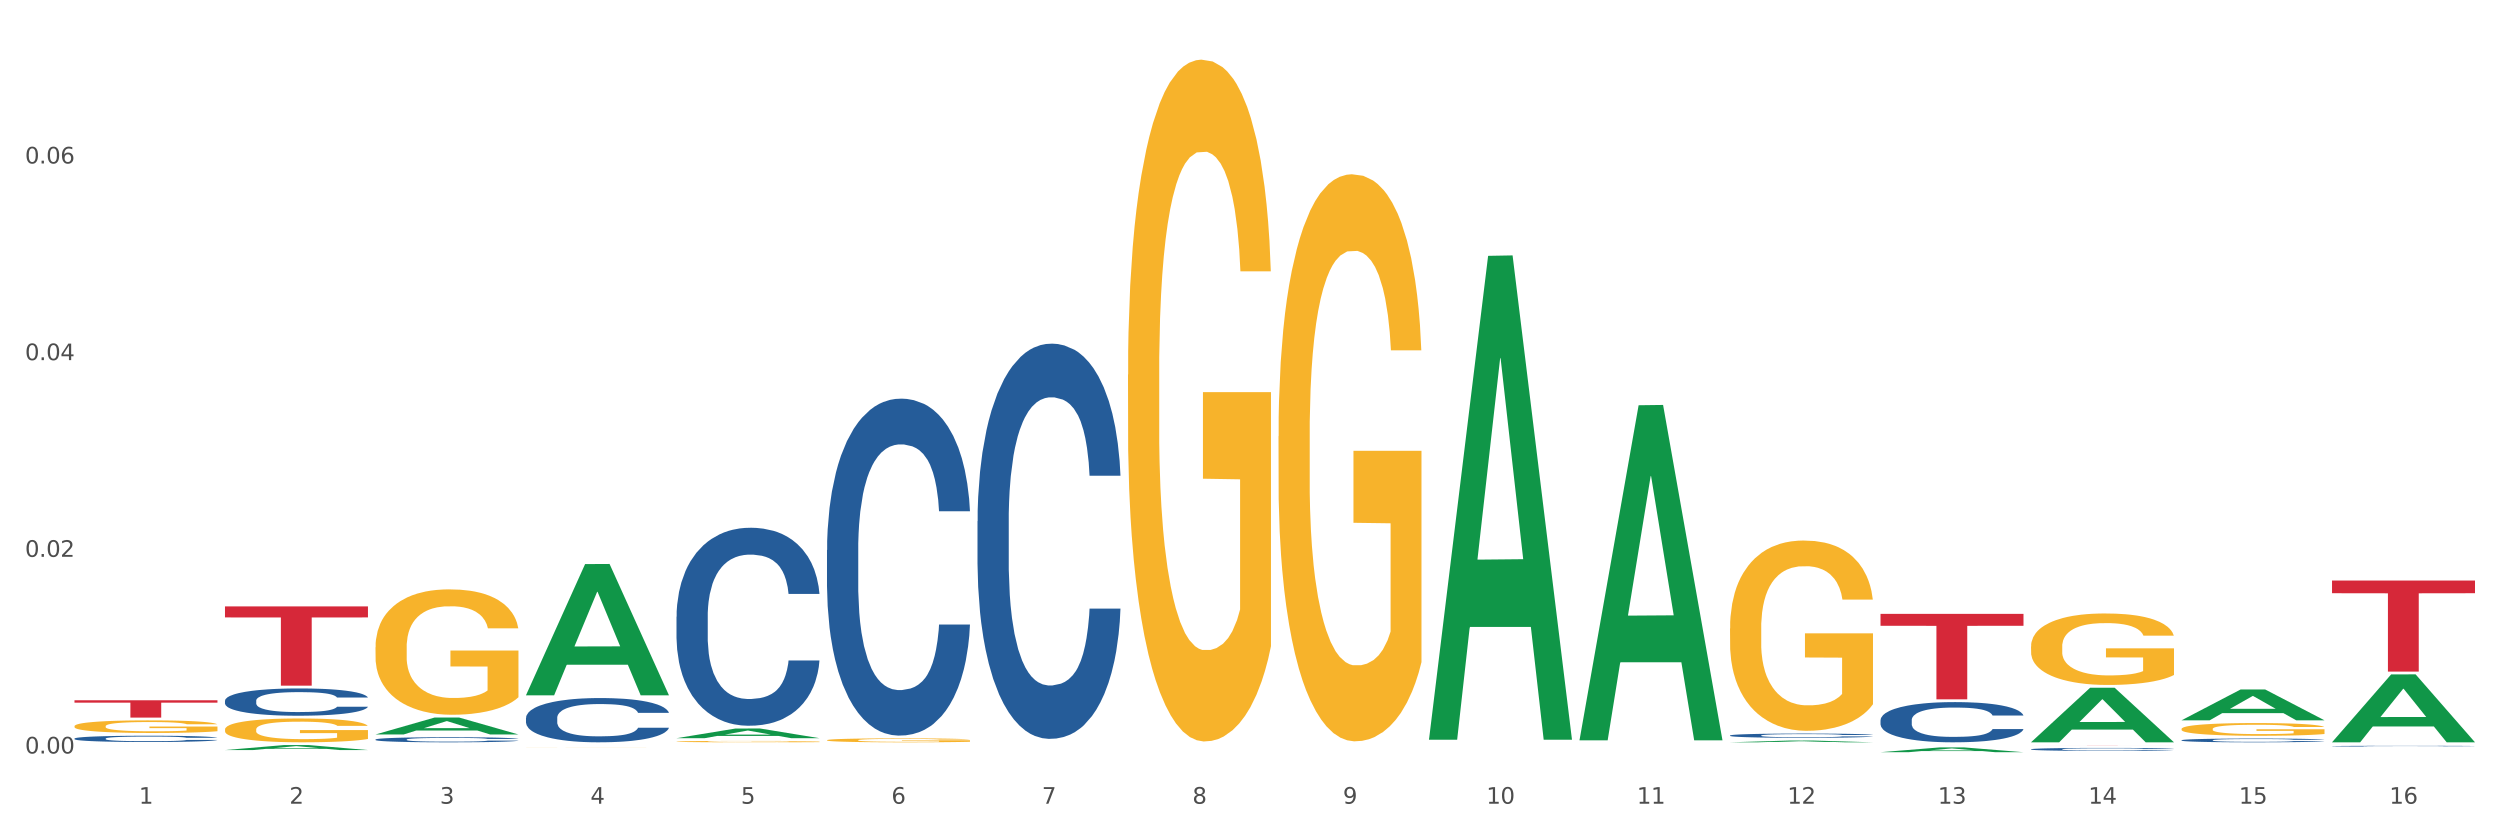 <?xml version="1.0" encoding="utf-8" standalone="no"?>
<!DOCTYPE svg PUBLIC "-//W3C//DTD SVG 1.1//EN"
  "http://www.w3.org/Graphics/SVG/1.1/DTD/svg11.dtd">
<svg xmlns:xlink="http://www.w3.org/1999/xlink" width="1080pt" height="360pt" viewBox="0 0 1080 360" xmlns="http://www.w3.org/2000/svg" version="1.1">
 <rect x="0" y="0" width="1080" height="360" fill="#333333" stroke="none"/>
 <defs>
  <style type="text/css">*{stroke-linejoin: round; stroke-linecap: butt}</style>
 </defs>
 <g id="figure_1">
  <g id="patch_1">
   <path d="M 0 360 
L 1080 360 
L 1080 0 
L 0 0 
z
" style="fill: #ffffff; stroke: #ffffff; stroke-linejoin: miter"/>
  </g>
  <g id="axes_1">
   <g id="matplotlib.axis_1">
    <g id="xtick_1">
     <g id="text_1">
      <!-- 1 -->
      <g style="fill: #4d4d4d" transform="translate(60.004 347.204) scale(0.096 -0.096)">
       <defs>
        <path id="DejaVuSans-31" d="M 794 531 
L 1825 531 
L 1825 4091 
L 703 3866 
L 703 4441 
L 1819 4666 
L 2450 4666 
L 2450 531 
L 3481 531 
L 3481 0 
L 794 0 
L 794 531 
z
" transform="scale(0.016)"/>
       </defs>
       <use xlink:href="#DejaVuSans-31"/>
      </g>
     </g>
    </g>
    <g id="xtick_2">
     <g id="text_2">
      <!-- 2 -->
      <g style="fill: #4d4d4d" transform="translate(125.021 347.204) scale(0.096 -0.096)">
       <defs>
        <path id="DejaVuSans-32" d="M 1228 531 
L 3431 531 
L 3431 0 
L 469 0 
L 469 531 
Q 828 903 1448 1529 
Q 2069 2156 2228 2338 
Q 2531 2678 2651 2914 
Q 2772 3150 2772 3378 
Q 2772 3750 2511 3984 
Q 2250 4219 1831 4219 
Q 1534 4219 1204 4116 
Q 875 4013 500 3803 
L 500 4441 
Q 881 4594 1212 4672 
Q 1544 4750 1819 4750 
Q 2544 4750 2975 4387 
Q 3406 4025 3406 3419 
Q 3406 3131 3298 2873 
Q 3191 2616 2906 2266 
Q 2828 2175 2409 1742 
Q 1991 1309 1228 531 
z
" transform="scale(0.016)"/>
       </defs>
       <use xlink:href="#DejaVuSans-32"/>
      </g>
     </g>
    </g>
    <g id="xtick_3">
     <g id="text_3">
      <!-- 3 -->
      <g style="fill: #4d4d4d" transform="translate(190.039 347.204) scale(0.096 -0.096)">
       <defs>
        <path id="DejaVuSans-33" d="M 2597 2516 
Q 3050 2419 3304 2112 
Q 3559 1806 3559 1356 
Q 3559 666 3084 287 
Q 2609 -91 1734 -91 
Q 1441 -91 1130 -33 
Q 819 25 488 141 
L 488 750 
Q 750 597 1062 519 
Q 1375 441 1716 441 
Q 2309 441 2620 675 
Q 2931 909 2931 1356 
Q 2931 1769 2642 2001 
Q 2353 2234 1838 2234 
L 1294 2234 
L 1294 2753 
L 1863 2753 
Q 2328 2753 2575 2939 
Q 2822 3125 2822 3475 
Q 2822 3834 2567 4026 
Q 2313 4219 1838 4219 
Q 1578 4219 1281 4162 
Q 984 4106 628 3988 
L 628 4550 
Q 988 4650 1302 4700 
Q 1616 4750 1894 4750 
Q 2613 4750 3031 4423 
Q 3450 4097 3450 3541 
Q 3450 3153 3228 2886 
Q 3006 2619 2597 2516 
z
" transform="scale(0.016)"/>
       </defs>
       <use xlink:href="#DejaVuSans-33"/>
      </g>
     </g>
    </g>
    <g id="xtick_4">
     <g id="text_4">
      <!-- 4 -->
      <g style="fill: #4d4d4d" transform="translate(255.056 347.204) scale(0.096 -0.096)">
       <defs>
        <path id="DejaVuSans-34" d="M 2419 4116 
L 825 1625 
L 2419 1625 
L 2419 4116 
z
M 2253 4666 
L 3047 4666 
L 3047 1625 
L 3713 1625 
L 3713 1100 
L 3047 1100 
L 3047 0 
L 2419 0 
L 2419 1100 
L 313 1100 
L 313 1709 
L 2253 4666 
z
" transform="scale(0.016)"/>
       </defs>
       <use xlink:href="#DejaVuSans-34"/>
      </g>
     </g>
    </g>
    <g id="xtick_5">
     <g id="text_5">
      <!-- 5 -->
      <g style="fill: #4d4d4d" transform="translate(320.073 347.204) scale(0.096 -0.096)">
       <defs>
        <path id="DejaVuSans-35" d="M 691 4666 
L 3169 4666 
L 3169 4134 
L 1269 4134 
L 1269 2991 
Q 1406 3038 1543 3061 
Q 1681 3084 1819 3084 
Q 2600 3084 3056 2656 
Q 3513 2228 3513 1497 
Q 3513 744 3044 326 
Q 2575 -91 1722 -91 
Q 1428 -91 1123 -41 
Q 819 9 494 109 
L 494 744 
Q 775 591 1075 516 
Q 1375 441 1709 441 
Q 2250 441 2565 725 
Q 2881 1009 2881 1497 
Q 2881 1984 2565 2268 
Q 2250 2553 1709 2553 
Q 1456 2553 1204 2497 
Q 953 2441 691 2322 
L 691 4666 
z
" transform="scale(0.016)"/>
       </defs>
       <use xlink:href="#DejaVuSans-35"/>
      </g>
     </g>
    </g>
    <g id="xtick_6">
     <g id="text_6">
      <!-- 6 -->
      <g style="fill: #4d4d4d" transform="translate(385.09 347.204) scale(0.096 -0.096)">
       <defs>
        <path id="DejaVuSans-36" d="M 2113 2584 
Q 1688 2584 1439 2293 
Q 1191 2003 1191 1497 
Q 1191 994 1439 701 
Q 1688 409 2113 409 
Q 2538 409 2786 701 
Q 3034 994 3034 1497 
Q 3034 2003 2786 2293 
Q 2538 2584 2113 2584 
z
M 3366 4563 
L 3366 3988 
Q 3128 4100 2886 4159 
Q 2644 4219 2406 4219 
Q 1781 4219 1451 3797 
Q 1122 3375 1075 2522 
Q 1259 2794 1537 2939 
Q 1816 3084 2150 3084 
Q 2853 3084 3261 2657 
Q 3669 2231 3669 1497 
Q 3669 778 3244 343 
Q 2819 -91 2113 -91 
Q 1303 -91 875 529 
Q 447 1150 447 2328 
Q 447 3434 972 4092 
Q 1497 4750 2381 4750 
Q 2619 4750 2861 4703 
Q 3103 4656 3366 4563 
z
" transform="scale(0.016)"/>
       </defs>
       <use xlink:href="#DejaVuSans-36"/>
      </g>
     </g>
    </g>
    <g id="xtick_7">
     <g id="text_7">
      <!-- 7 -->
      <g style="fill: #4d4d4d" transform="translate(450.108 347.204) scale(0.096 -0.096)">
       <defs>
        <path id="DejaVuSans-37" d="M 525 4666 
L 3525 4666 
L 3525 4397 
L 1831 0 
L 1172 0 
L 2766 4134 
L 525 4134 
L 525 4666 
z
" transform="scale(0.016)"/>
       </defs>
       <use xlink:href="#DejaVuSans-37"/>
      </g>
     </g>
    </g>
    <g id="xtick_8">
     <g id="text_8">
      <!-- 8 -->
      <g style="fill: #4d4d4d" transform="translate(515.125 347.204) scale(0.096 -0.096)">
       <defs>
        <path id="DejaVuSans-38" d="M 2034 2216 
Q 1584 2216 1326 1975 
Q 1069 1734 1069 1313 
Q 1069 891 1326 650 
Q 1584 409 2034 409 
Q 2484 409 2743 651 
Q 3003 894 3003 1313 
Q 3003 1734 2745 1975 
Q 2488 2216 2034 2216 
z
M 1403 2484 
Q 997 2584 770 2862 
Q 544 3141 544 3541 
Q 544 4100 942 4425 
Q 1341 4750 2034 4750 
Q 2731 4750 3128 4425 
Q 3525 4100 3525 3541 
Q 3525 3141 3298 2862 
Q 3072 2584 2669 2484 
Q 3125 2378 3379 2068 
Q 3634 1759 3634 1313 
Q 3634 634 3220 271 
Q 2806 -91 2034 -91 
Q 1263 -91 848 271 
Q 434 634 434 1313 
Q 434 1759 690 2068 
Q 947 2378 1403 2484 
z
M 1172 3481 
Q 1172 3119 1398 2916 
Q 1625 2713 2034 2713 
Q 2441 2713 2670 2916 
Q 2900 3119 2900 3481 
Q 2900 3844 2670 4047 
Q 2441 4250 2034 4250 
Q 1625 4250 1398 4047 
Q 1172 3844 1172 3481 
z
" transform="scale(0.016)"/>
       </defs>
       <use xlink:href="#DejaVuSans-38"/>
      </g>
     </g>
    </g>
    <g id="xtick_9">
     <g id="text_9">
      <!-- 9 -->
      <g style="fill: #4d4d4d" transform="translate(580.142 347.204) scale(0.096 -0.096)">
       <defs>
        <path id="DejaVuSans-39" d="M 703 97 
L 703 672 
Q 941 559 1184 500 
Q 1428 441 1663 441 
Q 2288 441 2617 861 
Q 2947 1281 2994 2138 
Q 2813 1869 2534 1725 
Q 2256 1581 1919 1581 
Q 1219 1581 811 2004 
Q 403 2428 403 3163 
Q 403 3881 828 4315 
Q 1253 4750 1959 4750 
Q 2769 4750 3195 4129 
Q 3622 3509 3622 2328 
Q 3622 1225 3098 567 
Q 2575 -91 1691 -91 
Q 1453 -91 1209 -44 
Q 966 3 703 97 
z
M 1959 2075 
Q 2384 2075 2632 2365 
Q 2881 2656 2881 3163 
Q 2881 3666 2632 3958 
Q 2384 4250 1959 4250 
Q 1534 4250 1286 3958 
Q 1038 3666 1038 3163 
Q 1038 2656 1286 2365 
Q 1534 2075 1959 2075 
z
" transform="scale(0.016)"/>
       </defs>
       <use xlink:href="#DejaVuSans-39"/>
      </g>
     </g>
    </g>
    <g id="xtick_10">
     <g id="text_10">
      <!-- 10 -->
      <g style="fill: #4d4d4d" transform="translate(642.105 347.204) scale(0.096 -0.096)">
       <defs>
        <path id="DejaVuSans-30" d="M 2034 4250 
Q 1547 4250 1301 3770 
Q 1056 3291 1056 2328 
Q 1056 1369 1301 889 
Q 1547 409 2034 409 
Q 2525 409 2770 889 
Q 3016 1369 3016 2328 
Q 3016 3291 2770 3770 
Q 2525 4250 2034 4250 
z
M 2034 4750 
Q 2819 4750 3233 4129 
Q 3647 3509 3647 2328 
Q 3647 1150 3233 529 
Q 2819 -91 2034 -91 
Q 1250 -91 836 529 
Q 422 1150 422 2328 
Q 422 3509 836 4129 
Q 1250 4750 2034 4750 
z
" transform="scale(0.016)"/>
       </defs>
       <use xlink:href="#DejaVuSans-31"/>
       <use xlink:href="#DejaVuSans-30" transform="translate(63.623 0)"/>
      </g>
     </g>
    </g>
    <g id="xtick_11">
     <g id="text_11">
      <!-- 11 -->
      <g style="fill: #4d4d4d" transform="translate(707.123 347.204) scale(0.096 -0.096)">
       <use xlink:href="#DejaVuSans-31"/>
       <use xlink:href="#DejaVuSans-31" transform="translate(63.623 0)"/>
      </g>
     </g>
    </g>
    <g id="xtick_12">
     <g id="text_12">
      <!-- 12 -->
      <g style="fill: #4d4d4d" transform="translate(772.14 347.204) scale(0.096 -0.096)">
       <use xlink:href="#DejaVuSans-31"/>
       <use xlink:href="#DejaVuSans-32" transform="translate(63.623 0)"/>
      </g>
     </g>
    </g>
    <g id="xtick_13">
     <g id="text_13">
      <!-- 13 -->
      <g style="fill: #4d4d4d" transform="translate(837.157 347.204) scale(0.096 -0.096)">
       <use xlink:href="#DejaVuSans-31"/>
       <use xlink:href="#DejaVuSans-33" transform="translate(63.623 0)"/>
      </g>
     </g>
    </g>
    <g id="xtick_14">
     <g id="text_14">
      <!-- 14 -->
      <g style="fill: #4d4d4d" transform="translate(902.174 347.204) scale(0.096 -0.096)">
       <use xlink:href="#DejaVuSans-31"/>
       <use xlink:href="#DejaVuSans-34" transform="translate(63.623 0)"/>
      </g>
     </g>
    </g>
    <g id="xtick_15">
     <g id="text_15">
      <!-- 15 -->
      <g style="fill: #4d4d4d" transform="translate(967.192 347.204) scale(0.096 -0.096)">
       <use xlink:href="#DejaVuSans-31"/>
       <use xlink:href="#DejaVuSans-35" transform="translate(63.623 0)"/>
      </g>
     </g>
    </g>
    <g id="xtick_16">
     <g id="text_16">
      <!-- 16 -->
      <g style="fill: #4d4d4d" transform="translate(1032.209 347.204) scale(0.096 -0.096)">
       <use xlink:href="#DejaVuSans-31"/>
       <use xlink:href="#DejaVuSans-36" transform="translate(63.623 0)"/>
      </g>
     </g>
    </g>
    <g id="xtick_17"/>
    <g id="xtick_18"/>
    <g id="xtick_19"/>
    <g id="xtick_20"/>
    <g id="xtick_21"/>
    <g id="xtick_22"/>
    <g id="xtick_23"/>
    <g id="xtick_24"/>
    <g id="xtick_25"/>
    <g id="xtick_26"/>
    <g id="xtick_27"/>
    <g id="xtick_28"/>
    <g id="xtick_29"/>
    <g id="xtick_30"/>
    <g id="xtick_31"/>
   </g>
   <g id="matplotlib.axis_2">
    <g id="ytick_1">
     <g id="text_17">
      <!-- 0.00 -->
      <g style="fill: #4d4d4d" transform="translate(10.8 325.512) scale(0.096 -0.096)">
       <defs>
        <path id="DejaVuSans-2e" d="M 684 794 
L 1344 794 
L 1344 0 
L 684 0 
L 684 794 
z
" transform="scale(0.016)"/>
       </defs>
       <use xlink:href="#DejaVuSans-30"/>
       <use xlink:href="#DejaVuSans-2e" transform="translate(63.623 0)"/>
       <use xlink:href="#DejaVuSans-30" transform="translate(95.41 0)"/>
       <use xlink:href="#DejaVuSans-30" transform="translate(159.033 0)"/>
      </g>
     </g>
    </g>
    <g id="ytick_2">
     <g id="text_18">
      <!-- 0.02 -->
      <g style="fill: #4d4d4d" transform="translate(10.8 240.551) scale(0.096 -0.096)">
       <use xlink:href="#DejaVuSans-30"/>
       <use xlink:href="#DejaVuSans-2e" transform="translate(63.623 0)"/>
       <use xlink:href="#DejaVuSans-30" transform="translate(95.41 0)"/>
       <use xlink:href="#DejaVuSans-32" transform="translate(159.033 0)"/>
      </g>
     </g>
    </g>
    <g id="ytick_3">
     <g id="text_19">
      <!-- 0.04 -->
      <g style="fill: #4d4d4d" transform="translate(10.8 155.59) scale(0.096 -0.096)">
       <use xlink:href="#DejaVuSans-30"/>
       <use xlink:href="#DejaVuSans-2e" transform="translate(63.623 0)"/>
       <use xlink:href="#DejaVuSans-30" transform="translate(95.41 0)"/>
       <use xlink:href="#DejaVuSans-34" transform="translate(159.033 0)"/>
      </g>
     </g>
    </g>
    <g id="ytick_4">
     <g id="text_20">
      <!-- 0.06 -->
      <g style="fill: #4d4d4d" transform="translate(10.8 70.629) scale(0.096 -0.096)">
       <use xlink:href="#DejaVuSans-30"/>
       <use xlink:href="#DejaVuSans-2e" transform="translate(63.623 0)"/>
       <use xlink:href="#DejaVuSans-30" transform="translate(95.41 0)"/>
       <use xlink:href="#DejaVuSans-36" transform="translate(159.033 0)"/>
      </g>
     </g>
    </g>
    <g id="ytick_5"/>
    <g id="ytick_6"/>
    <g id="ytick_7"/>
    <g id="ytick_8"/>
   </g>
   <g id="PolyCollection_1">
    <path d="M 97.192 324.019 
L 97.256 324.017 
L 122.727 321.866 
L 133.297 321.864 
L 158.959 324.023 
L 146.733 324.023 
L 141.193 323.52 
L 114.894 323.52 
L 114.703 323.528 
L 109.354 324.023 
L 97.192 324.023 
L 97.192 324.019 
L 118.206 323.22 
L 137.882 323.218 
L 128.139 322.324 
L 128.012 322.32 
L 127.884 322.326 
L 118.142 323.218 
L 118.206 323.22 
L 97.192 324.019 
z
" clip-path="url(#p4a2fa63197)" style="fill: #109648"/>
    <path d="M 877.399 323.674 
L 877.472 323.673 
L 877.472 323.64 
L 877.691 323.595 
L 878.494 323.513 
L 879.516 323.45 
L 881.269 323.377 
L 882.218 323.346 
L 883.459 323.312 
L 886.014 323.257 
L 888.935 323.209 
L 890.979 323.183 
L 892.512 323.167 
L 895.944 323.137 
L 897.915 323.124 
L 899.959 323.114 
L 901.711 323.107 
L 904.632 323.098 
L 906.968 323.095 
L 909.67 323.094 
L 911.933 323.095 
L 914.926 323.1 
L 919.307 323.114 
L 920.986 323.122 
L 923.249 323.136 
L 925.586 323.155 
L 927.484 323.174 
L 929.674 323.201 
L 931.938 323.237 
L 934.128 323.281 
L 935.661 323.323 
L 936.902 323.366 
L 937.997 323.419 
L 938.8 323.477 
L 939.166 323.526 
L 925.805 323.526 
L 925.44 323.482 
L 924.71 323.435 
L 923.979 323.403 
L 923.176 323.377 
L 921.935 323.347 
L 920.84 323.329 
L 919.015 323.306 
L 917.336 323.292 
L 915.948 323.284 
L 914.269 323.277 
L 910.692 323.27 
L 908.136 323.27 
L 906.53 323.272 
L 904.559 323.278 
L 902.88 323.286 
L 900.908 323.3 
L 899.375 323.316 
L 897.842 323.336 
L 896.966 323.35 
L 895.652 323.376 
L 894.775 323.397 
L 893.607 323.434 
L 892.95 323.46 
L 891.782 323.527 
L 891.271 323.576 
L 891.052 323.611 
L 890.906 323.648 
L 890.906 323.832 
L 891.344 323.915 
L 891.709 323.95 
L 892.293 323.991 
L 893.388 324.042 
L 894.995 324.093 
L 896.674 324.13 
L 898.061 324.152 
L 899.375 324.169 
L 900.689 324.182 
L 902.296 324.194 
L 903.61 324.201 
L 905.581 324.208 
L 907.917 324.211 
L 909.743 324.211 
L 913.466 324.205 
L 915.145 324.199 
L 916.751 324.191 
L 918.504 324.178 
L 919.891 324.164 
L 920.694 324.153 
L 922.008 324.131 
L 923.03 324.107 
L 923.906 324.08 
L 924.491 324.057 
L 925.148 324.021 
L 925.659 323.981 
L 925.805 323.96 
L 939.166 323.96 
L 938.873 324.002 
L 938.362 324.044 
L 937.34 324.099 
L 936.537 324.131 
L 935.296 324.17 
L 933.982 324.203 
L 932.157 324.24 
L 930.477 324.267 
L 928.725 324.29 
L 926.827 324.312 
L 923.395 324.341 
L 922.154 324.349 
L 919.526 324.363 
L 917.482 324.372 
L 914.488 324.38 
L 911.422 324.385 
L 908.209 324.386 
L 905.362 324.383 
L 902.223 324.376 
L 900.251 324.369 
L 898.061 324.359 
L 895.506 324.342 
L 893.096 324.322 
L 890.833 324.299 
L 888.716 324.271 
L 886.744 324.241 
L 884.189 324.19 
L 882.291 324.14 
L 880.904 324.094 
L 879.954 324.055 
L 879.005 324.006 
L 878.494 323.972 
L 877.691 323.889 
L 877.399 323.812 
L 877.399 323.674 
z
" clip-path="url(#p4a2fa63197)" style="fill: #255c99"/>
    <path d="M 812.382 311.112 
L 812.455 311.096 
L 812.455 310.652 
L 812.674 310.049 
L 813.477 308.938 
L 814.499 308.097 
L 816.251 307.114 
L 817.201 306.701 
L 818.442 306.241 
L 820.997 305.495 
L 823.917 304.86 
L 825.962 304.511 
L 827.495 304.289 
L 830.926 303.893 
L 832.898 303.718 
L 834.942 303.575 
L 836.694 303.48 
L 839.615 303.369 
L 841.951 303.321 
L 844.652 303.305 
L 846.916 303.321 
L 849.909 303.385 
L 854.29 303.575 
L 855.969 303.686 
L 858.232 303.877 
L 860.568 304.131 
L 862.467 304.384 
L 864.657 304.749 
L 866.92 305.225 
L 869.111 305.828 
L 870.644 306.384 
L 871.885 306.971 
L 872.98 307.685 
L 873.783 308.462 
L 874.148 309.113 
L 860.787 309.113 
L 860.422 308.526 
L 859.692 307.891 
L 858.962 307.463 
L 858.159 307.114 
L 856.918 306.717 
L 855.823 306.463 
L 853.998 306.162 
L 852.318 305.971 
L 850.931 305.86 
L 849.252 305.765 
L 845.674 305.67 
L 843.119 305.67 
L 841.513 305.701 
L 839.542 305.781 
L 837.862 305.892 
L 835.891 306.082 
L 834.358 306.288 
L 832.825 306.558 
L 831.949 306.749 
L 830.634 307.098 
L 829.758 307.383 
L 828.59 307.875 
L 827.933 308.224 
L 826.765 309.129 
L 826.254 309.795 
L 826.035 310.255 
L 825.889 310.763 
L 825.889 313.238 
L 826.327 314.349 
L 826.692 314.825 
L 827.276 315.364 
L 828.371 316.063 
L 829.977 316.745 
L 831.657 317.237 
L 833.044 317.538 
L 834.358 317.76 
L 835.672 317.935 
L 837.278 318.094 
L 838.592 318.189 
L 840.564 318.284 
L 842.9 318.332 
L 844.725 318.332 
L 848.449 318.252 
L 850.128 318.173 
L 851.734 318.062 
L 853.486 317.887 
L 854.874 317.697 
L 855.677 317.554 
L 856.991 317.253 
L 858.013 316.935 
L 858.889 316.57 
L 859.473 316.253 
L 860.13 315.777 
L 860.641 315.238 
L 860.787 314.952 
L 874.148 314.952 
L 873.856 315.523 
L 873.345 316.078 
L 872.323 316.824 
L 871.52 317.253 
L 870.279 317.776 
L 868.965 318.221 
L 867.139 318.712 
L 865.46 319.077 
L 863.708 319.395 
L 861.81 319.68 
L 858.378 320.077 
L 857.137 320.188 
L 854.509 320.378 
L 852.464 320.49 
L 849.471 320.601 
L 846.405 320.664 
L 843.192 320.68 
L 840.345 320.648 
L 837.205 320.553 
L 835.234 320.458 
L 833.044 320.315 
L 830.488 320.093 
L 828.079 319.823 
L 825.816 319.506 
L 823.698 319.141 
L 821.727 318.728 
L 819.172 318.046 
L 817.274 317.38 
L 815.886 316.761 
L 814.937 316.237 
L 813.988 315.571 
L 813.477 315.111 
L 812.674 314 
L 812.382 312.969 
L 812.382 311.112 
z
" clip-path="url(#p4a2fa63197)" style="fill: #255c99"/>
    <path d="M 747.365 317.721 
L 747.438 317.719 
L 747.438 317.672 
L 747.657 317.609 
L 748.46 317.491 
L 749.482 317.403 
L 751.234 317.299 
L 752.183 317.255 
L 753.424 317.207 
L 755.98 317.128 
L 758.9 317.061 
L 760.944 317.024 
L 762.478 317.001 
L 765.909 316.959 
L 767.88 316.941 
L 769.925 316.925 
L 771.677 316.915 
L 774.597 316.904 
L 776.934 316.899 
L 779.635 316.897 
L 781.898 316.899 
L 784.892 316.905 
L 789.272 316.925 
L 790.952 316.937 
L 793.215 316.957 
L 795.551 316.984 
L 797.449 317.011 
L 799.64 317.049 
L 801.903 317.1 
L 804.093 317.163 
L 805.627 317.222 
L 806.868 317.284 
L 807.963 317.359 
L 808.766 317.441 
L 809.131 317.51 
L 795.77 317.51 
L 795.405 317.448 
L 794.675 317.381 
L 793.945 317.336 
L 793.142 317.299 
L 791.901 317.257 
L 790.806 317.23 
L 788.98 317.198 
L 787.301 317.178 
L 785.914 317.167 
L 784.235 317.157 
L 780.657 317.146 
L 778.102 317.146 
L 776.496 317.15 
L 774.524 317.158 
L 772.845 317.17 
L 770.874 317.19 
L 769.341 317.212 
L 767.807 317.24 
L 766.931 317.26 
L 765.617 317.297 
L 764.741 317.327 
L 763.573 317.379 
L 762.916 317.416 
L 761.748 317.511 
L 761.237 317.582 
L 761.018 317.63 
L 760.871 317.684 
L 760.871 317.945 
L 761.31 318.062 
L 761.675 318.113 
L 762.259 318.169 
L 763.354 318.243 
L 764.96 318.315 
L 766.639 318.367 
L 768.026 318.399 
L 769.341 318.422 
L 770.655 318.441 
L 772.261 318.457 
L 773.575 318.467 
L 775.546 318.477 
L 777.883 318.483 
L 779.708 318.483 
L 783.432 318.474 
L 785.111 318.466 
L 786.717 318.454 
L 788.469 318.436 
L 789.856 318.416 
L 790.66 318.4 
L 791.974 318.369 
L 792.996 318.335 
L 793.872 318.297 
L 794.456 318.263 
L 795.113 318.213 
L 795.624 318.156 
L 795.77 318.126 
L 809.131 318.126 
L 808.839 318.186 
L 808.328 318.245 
L 807.306 318.323 
L 806.503 318.369 
L 805.262 318.424 
L 803.947 318.471 
L 802.122 318.523 
L 800.443 318.561 
L 798.691 318.595 
L 796.792 318.625 
L 793.361 318.667 
L 792.12 318.678 
L 789.491 318.698 
L 787.447 318.71 
L 784.454 318.722 
L 781.387 318.729 
L 778.175 318.73 
L 775.327 318.727 
L 772.188 318.717 
L 770.217 318.707 
L 768.026 318.692 
L 765.471 318.668 
L 763.062 318.64 
L 760.798 318.606 
L 758.681 318.568 
L 756.71 318.524 
L 754.155 318.452 
L 752.256 318.382 
L 750.869 318.317 
L 749.92 318.262 
L 748.971 318.191 
L 748.46 318.143 
L 747.657 318.025 
L 747.365 317.917 
L 747.365 317.721 
z
" clip-path="url(#p4a2fa63197)" style="fill: #255c99"/>
    <path d="M 422.278 225.17 
L 422.351 225.014 
L 422.351 220.648 
L 422.57 214.723 
L 423.374 203.808 
L 424.396 195.543 
L 426.148 185.875 
L 427.097 181.821 
L 428.338 177.299 
L 430.894 169.97 
L 433.814 163.733 
L 435.858 160.303 
L 437.391 158.12 
L 440.823 154.221 
L 442.794 152.506 
L 444.839 151.103 
L 446.591 150.167 
L 449.511 149.076 
L 451.847 148.608 
L 454.549 148.452 
L 456.812 148.608 
L 459.806 149.232 
L 464.186 151.103 
L 465.865 152.194 
L 468.129 154.065 
L 470.465 156.56 
L 472.363 159.055 
L 474.554 162.642 
L 476.817 167.32 
L 479.007 173.245 
L 480.54 178.703 
L 481.782 184.472 
L 482.877 191.489 
L 483.68 199.13 
L 484.045 205.523 
L 470.684 205.523 
L 470.319 199.753 
L 469.589 193.516 
L 468.859 189.306 
L 468.056 185.875 
L 466.814 181.977 
L 465.719 179.482 
L 463.894 176.52 
L 462.215 174.648 
L 460.828 173.557 
L 459.148 172.621 
L 455.571 171.686 
L 453.016 171.686 
L 451.409 171.998 
L 449.438 172.777 
L 447.759 173.869 
L 445.788 175.74 
L 444.254 177.767 
L 442.721 180.418 
L 441.845 182.289 
L 440.531 185.72 
L 439.655 188.526 
L 438.487 193.36 
L 437.83 196.791 
L 436.661 205.679 
L 436.15 212.228 
L 435.931 216.75 
L 435.785 221.74 
L 435.785 246.065 
L 436.223 256.98 
L 436.588 261.658 
L 437.172 266.96 
L 438.268 273.821 
L 439.874 280.526 
L 441.553 285.36 
L 442.94 288.322 
L 444.254 290.506 
L 445.569 292.221 
L 447.175 293.78 
L 448.489 294.716 
L 450.46 295.651 
L 452.797 296.119 
L 454.622 296.119 
L 458.345 295.339 
L 460.025 294.56 
L 461.631 293.468 
L 463.383 291.753 
L 464.77 289.882 
L 465.573 288.478 
L 466.887 285.516 
L 467.91 282.397 
L 468.786 278.811 
L 469.37 275.692 
L 470.027 271.014 
L 470.538 265.712 
L 470.684 262.906 
L 484.045 262.906 
L 483.753 268.519 
L 483.242 273.977 
L 482.22 281.306 
L 481.416 285.516 
L 480.175 290.661 
L 478.861 295.028 
L 477.036 299.861 
L 475.357 303.448 
L 473.604 306.566 
L 471.706 309.373 
L 468.275 313.272 
L 467.034 314.363 
L 464.405 316.234 
L 462.361 317.326 
L 459.367 318.417 
L 456.301 319.041 
L 453.089 319.197 
L 450.241 318.885 
L 447.102 317.949 
L 445.131 317.014 
L 442.94 315.61 
L 440.385 313.427 
L 437.976 310.777 
L 435.712 307.658 
L 433.595 304.072 
L 431.624 300.017 
L 429.068 293.312 
L 427.17 286.763 
L 425.783 280.682 
L 424.834 275.536 
L 423.885 268.987 
L 423.374 264.465 
L 422.57 253.55 
L 422.278 243.414 
L 422.278 225.17 
z
" clip-path="url(#p4a2fa63197)" style="fill: #255c99"/>
    <path d="M 357.261 237.619 
L 357.334 237.486 
L 357.334 233.764 
L 357.553 228.712 
L 358.356 219.406 
L 359.378 212.36 
L 361.131 204.117 
L 362.08 200.661 
L 363.321 196.805 
L 365.876 190.557 
L 368.797 185.239 
L 370.841 182.314 
L 372.374 180.453 
L 375.806 177.129 
L 377.777 175.667 
L 379.821 174.47 
L 381.574 173.673 
L 384.494 172.742 
L 386.83 172.343 
L 389.532 172.21 
L 391.795 172.343 
L 394.788 172.875 
L 399.169 174.47 
L 400.848 175.401 
L 403.111 176.996 
L 405.448 179.124 
L 407.346 181.251 
L 409.536 184.308 
L 411.8 188.297 
L 413.99 193.349 
L 415.523 198.002 
L 416.764 202.921 
L 417.859 208.903 
L 418.663 215.417 
L 419.028 220.868 
L 405.667 220.868 
L 405.302 215.949 
L 404.572 210.631 
L 403.842 207.042 
L 403.038 204.117 
L 401.797 200.794 
L 400.702 198.666 
L 398.877 196.14 
L 397.198 194.545 
L 395.81 193.614 
L 394.131 192.817 
L 390.554 192.019 
L 387.998 192.019 
L 386.392 192.285 
L 384.421 192.95 
L 382.742 193.88 
L 380.77 195.476 
L 379.237 197.204 
L 377.704 199.464 
L 376.828 201.059 
L 375.514 203.984 
L 374.638 206.377 
L 373.469 210.498 
L 372.812 213.423 
L 371.644 221.001 
L 371.133 226.585 
L 370.914 230.44 
L 370.768 234.694 
L 370.768 255.434 
L 371.206 264.74 
L 371.571 268.728 
L 372.155 273.248 
L 373.25 279.098 
L 374.857 284.815 
L 376.536 288.936 
L 377.923 291.462 
L 379.237 293.323 
L 380.551 294.786 
L 382.158 296.115 
L 383.472 296.913 
L 385.443 297.71 
L 387.779 298.109 
L 389.605 298.109 
L 393.328 297.444 
L 395.007 296.78 
L 396.614 295.849 
L 398.366 294.387 
L 399.753 292.791 
L 400.556 291.595 
L 401.87 289.069 
L 402.892 286.41 
L 403.769 283.352 
L 404.353 280.693 
L 405.01 276.705 
L 405.521 272.185 
L 405.667 269.792 
L 419.028 269.792 
L 418.736 274.578 
L 418.224 279.231 
L 417.202 285.479 
L 416.399 289.069 
L 415.158 293.456 
L 413.844 297.179 
L 412.019 301.3 
L 410.339 304.358 
L 408.587 307.016 
L 406.689 309.409 
L 403.257 312.733 
L 402.016 313.664 
L 399.388 315.259 
L 397.344 316.19 
L 394.35 317.12 
L 391.284 317.652 
L 388.071 317.785 
L 385.224 317.519 
L 382.085 316.721 
L 380.113 315.924 
L 377.923 314.727 
L 375.368 312.866 
L 372.958 310.606 
L 370.695 307.947 
L 368.578 304.889 
L 366.606 301.433 
L 364.051 295.716 
L 362.153 290.132 
L 360.766 284.948 
L 359.817 280.56 
L 358.867 274.977 
L 358.356 271.121 
L 357.553 261.815 
L 357.261 253.174 
L 357.261 237.619 
z
" clip-path="url(#p4a2fa63197)" style="fill: #255c99"/>
    <path d="M 227.227 310.149 
L 227.3 310.132 
L 227.3 309.643 
L 227.519 308.979 
L 228.322 307.756 
L 229.344 306.831 
L 231.096 305.748 
L 232.045 305.294 
L 233.287 304.788 
L 235.842 303.967 
L 238.762 303.268 
L 240.807 302.884 
L 242.34 302.639 
L 245.771 302.203 
L 247.743 302.011 
L 249.787 301.854 
L 251.539 301.749 
L 254.459 301.627 
L 256.796 301.574 
L 259.497 301.557 
L 261.76 301.574 
L 264.754 301.644 
L 269.134 301.854 
L 270.814 301.976 
L 273.077 302.185 
L 275.413 302.465 
L 277.312 302.744 
L 279.502 303.146 
L 281.765 303.67 
L 283.955 304.333 
L 285.489 304.945 
L 286.73 305.591 
L 287.825 306.377 
L 288.628 307.233 
L 288.993 307.949 
L 275.632 307.949 
L 275.267 307.302 
L 274.537 306.604 
L 273.807 306.132 
L 273.004 305.748 
L 271.763 305.311 
L 270.668 305.032 
L 268.842 304.7 
L 267.163 304.491 
L 265.776 304.368 
L 264.097 304.264 
L 260.519 304.159 
L 257.964 304.159 
L 256.358 304.194 
L 254.386 304.281 
L 252.707 304.403 
L 250.736 304.613 
L 249.203 304.84 
L 247.669 305.137 
L 246.793 305.346 
L 245.479 305.731 
L 244.603 306.045 
L 243.435 306.586 
L 242.778 306.971 
L 241.61 307.966 
L 241.099 308.7 
L 240.88 309.206 
L 240.734 309.765 
L 240.734 312.489 
L 241.172 313.712 
L 241.537 314.236 
L 242.121 314.829 
L 243.216 315.598 
L 244.822 316.349 
L 246.501 316.89 
L 247.889 317.222 
L 249.203 317.467 
L 250.517 317.659 
L 252.123 317.833 
L 253.437 317.938 
L 255.409 318.043 
L 257.745 318.095 
L 259.57 318.095 
L 263.294 318.008 
L 264.973 317.921 
L 266.579 317.798 
L 268.331 317.606 
L 269.718 317.397 
L 270.522 317.239 
L 271.836 316.908 
L 272.858 316.558 
L 273.734 316.157 
L 274.318 315.807 
L 274.975 315.284 
L 275.486 314.69 
L 275.632 314.375 
L 288.993 314.375 
L 288.701 315.004 
L 288.19 315.615 
L 287.168 316.436 
L 286.365 316.908 
L 285.124 317.484 
L 283.809 317.973 
L 281.984 318.514 
L 280.305 318.916 
L 278.553 319.265 
L 276.654 319.58 
L 273.223 320.016 
L 271.982 320.139 
L 269.353 320.348 
L 267.309 320.47 
L 264.316 320.593 
L 261.249 320.662 
L 258.037 320.68 
L 255.19 320.645 
L 252.05 320.54 
L 250.079 320.435 
L 247.889 320.278 
L 245.333 320.034 
L 242.924 319.737 
L 240.661 319.388 
L 238.543 318.986 
L 236.572 318.532 
L 234.017 317.781 
L 232.118 317.047 
L 230.731 316.366 
L 229.782 315.79 
L 228.833 315.056 
L 228.322 314.55 
L 227.519 313.328 
L 227.227 312.192 
L 227.227 310.149 
z
" clip-path="url(#p4a2fa63197)" style="fill: #255c99"/>
    <path d="M 162.209 319.467 
L 162.282 319.465 
L 162.282 319.409 
L 162.502 319.333 
L 163.305 319.192 
L 164.327 319.085 
L 166.079 318.961 
L 167.028 318.908 
L 168.269 318.85 
L 170.825 318.755 
L 173.745 318.675 
L 175.789 318.631 
L 177.323 318.603 
L 180.754 318.552 
L 182.725 318.53 
L 184.77 318.512 
L 186.522 318.5 
L 189.442 318.486 
L 191.778 318.48 
L 194.48 318.478 
L 196.743 318.48 
L 199.737 318.488 
L 204.117 318.512 
L 205.796 318.526 
L 208.06 318.55 
L 210.396 318.583 
L 212.294 318.615 
L 214.485 318.661 
L 216.748 318.721 
L 218.938 318.798 
L 220.471 318.868 
L 221.713 318.942 
L 222.808 319.033 
L 223.611 319.132 
L 223.976 319.214 
L 210.615 319.214 
L 210.25 319.14 
L 209.52 319.059 
L 208.79 319.005 
L 207.987 318.961 
L 206.746 318.91 
L 205.65 318.878 
L 203.825 318.84 
L 202.146 318.816 
L 200.759 318.802 
L 199.079 318.79 
L 195.502 318.778 
L 192.947 318.778 
L 191.34 318.782 
L 189.369 318.792 
L 187.69 318.806 
L 185.719 318.83 
L 184.185 318.856 
L 182.652 318.89 
L 181.776 318.914 
L 180.462 318.959 
L 179.586 318.995 
L 178.418 319.057 
L 177.761 319.101 
L 176.592 319.216 
L 176.081 319.3 
L 175.862 319.359 
L 175.716 319.423 
L 175.716 319.737 
L 176.154 319.878 
L 176.519 319.938 
L 177.104 320.006 
L 178.199 320.095 
L 179.805 320.181 
L 181.484 320.244 
L 182.871 320.282 
L 184.185 320.31 
L 185.5 320.332 
L 187.106 320.352 
L 188.42 320.364 
L 190.391 320.376 
L 192.728 320.382 
L 194.553 320.382 
L 198.276 320.372 
L 199.956 320.362 
L 201.562 320.348 
L 203.314 320.326 
L 204.701 320.302 
L 205.504 320.284 
L 206.819 320.246 
L 207.841 320.205 
L 208.717 320.159 
L 209.301 320.119 
L 209.958 320.059 
L 210.469 319.99 
L 210.615 319.954 
L 223.976 319.954 
L 223.684 320.026 
L 223.173 320.097 
L 222.151 320.191 
L 221.348 320.246 
L 220.106 320.312 
L 218.792 320.368 
L 216.967 320.431 
L 215.288 320.477 
L 213.535 320.517 
L 211.637 320.553 
L 208.206 320.604 
L 206.965 320.618 
L 204.336 320.642 
L 202.292 320.656 
L 199.299 320.67 
L 196.232 320.678 
L 193.02 320.68 
L 190.172 320.676 
L 187.033 320.664 
L 185.062 320.652 
L 182.871 320.634 
L 180.316 320.606 
L 177.907 320.571 
L 175.643 320.531 
L 173.526 320.485 
L 171.555 320.433 
L 168.999 320.346 
L 167.101 320.262 
L 165.714 320.183 
L 164.765 320.117 
L 163.816 320.032 
L 163.305 319.974 
L 162.502 319.833 
L 162.209 319.703 
L 162.209 319.467 
z
" clip-path="url(#p4a2fa63197)" style="fill: #255c99"/>
    <path d="M 97.192 302.701 
L 97.265 302.69 
L 97.265 302.389 
L 97.484 301.979 
L 98.287 301.226 
L 99.31 300.655 
L 101.062 299.987 
L 102.011 299.707 
L 103.252 299.395 
L 105.807 298.889 
L 108.728 298.458 
L 110.772 298.221 
L 112.305 298.07 
L 115.737 297.801 
L 117.708 297.683 
L 119.752 297.586 
L 121.505 297.521 
L 124.425 297.446 
L 126.761 297.413 
L 129.463 297.403 
L 131.726 297.413 
L 134.719 297.456 
L 139.1 297.586 
L 140.779 297.661 
L 143.042 297.79 
L 145.379 297.963 
L 147.277 298.135 
L 149.467 298.383 
L 151.731 298.706 
L 153.921 299.115 
L 155.454 299.492 
L 156.695 299.89 
L 157.79 300.375 
L 158.594 300.903 
L 158.959 301.344 
L 145.598 301.344 
L 145.233 300.946 
L 144.503 300.515 
L 143.773 300.224 
L 142.969 299.987 
L 141.728 299.718 
L 140.633 299.546 
L 138.808 299.341 
L 137.129 299.212 
L 135.741 299.136 
L 134.062 299.072 
L 130.485 299.007 
L 127.929 299.007 
L 126.323 299.029 
L 124.352 299.083 
L 122.673 299.158 
L 120.701 299.287 
L 119.168 299.427 
L 117.635 299.61 
L 116.759 299.739 
L 115.445 299.976 
L 114.569 300.17 
L 113.4 300.504 
L 112.743 300.741 
L 111.575 301.355 
L 111.064 301.807 
L 110.845 302.119 
L 110.699 302.464 
L 110.699 304.144 
L 111.137 304.898 
L 111.502 305.221 
L 112.086 305.587 
L 113.181 306.061 
L 114.788 306.524 
L 116.467 306.858 
L 117.854 307.063 
L 119.168 307.213 
L 120.482 307.332 
L 122.089 307.439 
L 123.403 307.504 
L 125.374 307.569 
L 127.71 307.601 
L 129.536 307.601 
L 133.259 307.547 
L 134.938 307.493 
L 136.545 307.418 
L 138.297 307.299 
L 139.684 307.17 
L 140.487 307.073 
L 141.801 306.869 
L 142.823 306.653 
L 143.7 306.406 
L 144.284 306.19 
L 144.941 305.867 
L 145.452 305.501 
L 145.598 305.307 
L 158.959 305.307 
L 158.667 305.695 
L 158.156 306.072 
L 157.133 306.578 
L 156.33 306.869 
L 155.089 307.224 
L 153.775 307.526 
L 151.95 307.859 
L 150.27 308.107 
L 148.518 308.323 
L 146.62 308.516 
L 143.188 308.786 
L 141.947 308.861 
L 139.319 308.99 
L 137.275 309.066 
L 134.281 309.141 
L 131.215 309.184 
L 128.002 309.195 
L 125.155 309.173 
L 122.016 309.109 
L 120.044 309.044 
L 117.854 308.947 
L 115.299 308.796 
L 112.889 308.613 
L 110.626 308.398 
L 108.509 308.15 
L 106.538 307.87 
L 103.982 307.407 
L 102.084 306.955 
L 100.697 306.535 
L 99.748 306.179 
L 98.798 305.727 
L 98.287 305.415 
L 97.484 304.661 
L 97.192 303.961 
L 97.192 302.701 
z
" clip-path="url(#p4a2fa63197)" style="fill: #255c99"/>
    <path d="M 32.175 319.053 
L 32.248 319.051 
L 32.248 318.981 
L 32.467 318.887 
L 33.27 318.713 
L 34.292 318.582 
L 36.045 318.428 
L 36.994 318.363 
L 38.235 318.291 
L 40.79 318.174 
L 43.711 318.075 
L 45.755 318.02 
L 47.288 317.986 
L 50.72 317.924 
L 52.691 317.896 
L 54.735 317.874 
L 56.487 317.859 
L 59.408 317.842 
L 61.744 317.834 
L 64.445 317.832 
L 66.709 317.834 
L 69.702 317.844 
L 74.083 317.874 
L 75.762 317.891 
L 78.025 317.921 
L 80.362 317.961 
L 82.26 318.001 
L 84.45 318.058 
L 86.713 318.132 
L 88.904 318.227 
L 90.437 318.313 
L 91.678 318.405 
L 92.773 318.517 
L 93.576 318.639 
L 93.941 318.74 
L 80.581 318.74 
L 80.216 318.649 
L 79.485 318.549 
L 78.755 318.482 
L 77.952 318.428 
L 76.711 318.366 
L 75.616 318.326 
L 73.791 318.279 
L 72.111 318.249 
L 70.724 318.231 
L 69.045 318.217 
L 65.468 318.202 
L 62.912 318.202 
L 61.306 318.207 
L 59.335 318.219 
L 57.655 318.236 
L 55.684 318.266 
L 54.151 318.299 
L 52.618 318.341 
L 51.742 318.371 
L 50.427 318.425 
L 49.551 318.47 
L 48.383 318.547 
L 47.726 318.601 
L 46.558 318.743 
L 46.047 318.847 
L 45.828 318.919 
L 45.682 318.999 
L 45.682 319.386 
L 46.12 319.56 
L 46.485 319.634 
L 47.069 319.719 
L 48.164 319.828 
L 49.77 319.935 
L 51.45 320.012 
L 52.837 320.059 
L 54.151 320.094 
L 55.465 320.121 
L 57.071 320.146 
L 58.386 320.161 
L 60.357 320.175 
L 62.693 320.183 
L 64.518 320.183 
L 68.242 320.171 
L 69.921 320.158 
L 71.527 320.141 
L 73.28 320.113 
L 74.667 320.084 
L 75.47 320.061 
L 76.784 320.014 
L 77.806 319.964 
L 78.682 319.907 
L 79.266 319.858 
L 79.923 319.783 
L 80.435 319.699 
L 80.581 319.654 
L 93.941 319.654 
L 93.649 319.743 
L 93.138 319.83 
L 92.116 319.947 
L 91.313 320.014 
L 90.072 320.096 
L 88.758 320.166 
L 86.932 320.243 
L 85.253 320.3 
L 83.501 320.349 
L 81.603 320.394 
L 78.171 320.456 
L 76.93 320.473 
L 74.302 320.503 
L 72.257 320.521 
L 69.264 320.538 
L 66.198 320.548 
L 62.985 320.55 
L 60.138 320.545 
L 56.998 320.531 
L 55.027 320.516 
L 52.837 320.493 
L 50.281 320.459 
L 47.872 320.416 
L 45.609 320.367 
L 43.492 320.31 
L 41.52 320.245 
L 38.965 320.138 
L 37.067 320.034 
L 35.679 319.937 
L 34.73 319.855 
L 33.781 319.751 
L 33.27 319.679 
L 32.467 319.505 
L 32.175 319.344 
L 32.175 319.053 
z
" clip-path="url(#p4a2fa63197)" style="fill: #255c99"/>
    <path d="M 32.175 313.716 
L 32.248 313.711 
L 32.248 313.531 
L 32.394 313.377 
L 33.123 313.004 
L 34.217 312.695 
L 35.019 312.531 
L 35.821 312.396 
L 36.769 312.262 
L 37.936 312.123 
L 40.051 311.919 
L 41.363 311.814 
L 42.968 311.705 
L 45.885 311.545 
L 47.999 311.456 
L 50.187 311.381 
L 53.76 311.291 
L 56.094 311.252 
L 58.573 311.222 
L 61.563 311.202 
L 63.824 311.197 
L 68.783 311.212 
L 73.012 311.257 
L 75.054 311.291 
L 77.679 311.351 
L 79.065 311.391 
L 81.326 311.471 
L 83.659 311.575 
L 85.263 311.665 
L 87.67 311.834 
L 89.493 312.003 
L 91.17 312.212 
L 92.045 312.357 
L 92.702 312.491 
L 93.285 312.645 
L 93.868 312.889 
L 80.742 312.889 
L 80.232 312.715 
L 79.43 312.551 
L 78.263 312.391 
L 77.242 312.292 
L 75.492 312.167 
L 73.887 312.088 
L 72.21 312.028 
L 70.168 311.978 
L 68.564 311.953 
L 66.303 311.934 
L 61.855 311.938 
L 58.865 311.978 
L 56.823 312.028 
L 55.511 312.073 
L 54.344 312.123 
L 53.031 312.192 
L 51.5 312.297 
L 50.406 312.391 
L 49.312 312.511 
L 48.437 312.63 
L 47.635 312.77 
L 46.979 312.919 
L 46.468 313.073 
L 46.031 313.263 
L 45.666 313.576 
L 45.666 314.258 
L 45.812 314.412 
L 46.176 314.616 
L 46.614 314.771 
L 47.343 314.955 
L 47.999 315.079 
L 49.239 315.259 
L 50.625 315.408 
L 51.719 315.502 
L 52.812 315.582 
L 54.708 315.692 
L 56.823 315.781 
L 58.646 315.836 
L 61.126 315.886 
L 62.803 315.906 
L 64.261 315.916 
L 67.835 315.916 
L 70.387 315.901 
L 73.231 315.866 
L 75.419 315.821 
L 77.242 315.766 
L 79.284 315.677 
L 80.596 315.592 
L 80.596 314.552 
L 64.553 314.547 
L 64.553 313.855 
L 93.941 313.855 
L 93.941 315.886 
L 92.702 315.99 
L 91.316 316.085 
L 89.858 316.169 
L 87.67 316.274 
L 85.045 316.374 
L 82.711 316.443 
L 80.232 316.503 
L 77.315 316.558 
L 73.523 316.608 
L 71.189 316.627 
L 68.272 316.642 
L 64.845 316.647 
L 61.855 316.637 
L 58.938 316.613 
L 55.875 316.568 
L 52.885 316.503 
L 50.625 316.438 
L 48.364 316.359 
L 45.958 316.254 
L 44.062 316.155 
L 42.603 316.065 
L 40.999 315.95 
L 39.249 315.801 
L 37.936 315.667 
L 36.769 315.527 
L 35.529 315.348 
L 34.654 315.194 
L 33.779 315 
L 33.269 314.855 
L 32.685 314.631 
L 32.248 314.318 
L 32.175 313.716 
z
" clip-path="url(#p4a2fa63197)" style="fill: #f7b32b"/>
    <path d="M 32.175 302.513 
L 93.941 302.513 
L 93.941 303.555 
L 69.645 303.562 
L 69.645 310.012 
L 56.325 310.012 
L 56.325 303.562 
L 32.175 303.555 
L 32.175 302.52 
L 32.175 302.513 
z
" clip-path="url(#p4a2fa63197)" style="fill: #d62839"/>
    <path d="M 97.192 261.968 
L 158.959 261.968 
L 158.959 266.728 
L 134.662 266.76 
L 134.662 296.218 
L 121.343 296.218 
L 121.343 266.76 
L 97.192 266.728 
L 97.192 262 
L 97.192 261.968 
z
" clip-path="url(#p4a2fa63197)" style="fill: #d62839"/>
    <path d="M 812.382 265.201 
L 874.148 265.201 
L 874.148 270.332 
L 849.852 270.367 
L 849.852 302.121 
L 836.532 302.121 
L 836.532 270.367 
L 812.382 270.332 
L 812.382 265.236 
L 812.382 265.201 
z
" clip-path="url(#p4a2fa63197)" style="fill: #d62839"/>
    <path d="M 877.399 321.864 
L 939.166 321.864 
L 939.166 321.871 
L 914.869 321.871 
L 914.869 321.909 
L 901.549 321.909 
L 901.549 321.871 
L 877.399 321.871 
L 877.399 321.864 
L 877.399 321.864 
z
" clip-path="url(#p4a2fa63197)" style="fill: #d62839"/>
    <path d="M 1007.434 250.804 
L 1069.2 250.804 
L 1069.2 256.27 
L 1044.903 256.307 
L 1044.903 290.135 
L 1031.584 290.135 
L 1031.584 256.307 
L 1007.434 256.27 
L 1007.434 250.841 
L 1007.434 250.804 
z
" clip-path="url(#p4a2fa63197)" style="fill: #d62839"/>
    <path d="M 97.192 315.139 
L 97.265 315.13 
L 97.265 314.791 
L 97.411 314.5 
L 98.14 313.794 
L 99.234 313.211 
L 100.036 312.9 
L 100.838 312.646 
L 101.786 312.392 
L 102.953 312.129 
L 105.068 311.743 
L 106.381 311.546 
L 107.985 311.339 
L 110.902 311.038 
L 113.017 310.868 
L 115.204 310.727 
L 118.778 310.558 
L 121.111 310.483 
L 123.591 310.426 
L 126.58 310.389 
L 128.841 310.379 
L 133.8 310.407 
L 138.03 310.492 
L 140.071 310.558 
L 142.697 310.671 
L 144.082 310.746 
L 146.343 310.897 
L 148.676 311.094 
L 150.281 311.264 
L 152.687 311.583 
L 154.51 311.903 
L 156.188 312.298 
L 157.063 312.571 
L 157.719 312.825 
L 158.302 313.117 
L 158.886 313.578 
L 145.759 313.578 
L 145.249 313.248 
L 144.447 312.938 
L 143.28 312.637 
L 142.259 312.449 
L 140.509 312.214 
L 138.905 312.063 
L 137.227 311.95 
L 135.185 311.856 
L 133.581 311.809 
L 131.321 311.771 
L 126.872 311.781 
L 123.882 311.856 
L 121.84 311.95 
L 120.528 312.035 
L 119.361 312.129 
L 118.048 312.261 
L 116.517 312.458 
L 115.423 312.637 
L 114.329 312.863 
L 113.454 313.088 
L 112.652 313.352 
L 111.996 313.634 
L 111.485 313.926 
L 111.048 314.283 
L 110.683 314.876 
L 110.683 316.165 
L 110.829 316.456 
L 111.194 316.842 
L 111.631 317.133 
L 112.36 317.482 
L 113.017 317.717 
L 114.256 318.055 
L 115.642 318.338 
L 116.736 318.516 
L 117.83 318.667 
L 119.726 318.874 
L 121.84 319.043 
L 123.664 319.147 
L 126.143 319.241 
L 127.82 319.278 
L 129.279 319.297 
L 132.852 319.297 
L 135.404 319.269 
L 138.248 319.203 
L 140.436 319.118 
L 142.259 319.015 
L 144.301 318.846 
L 145.614 318.686 
L 145.614 316.72 
L 129.57 316.71 
L 129.57 315.403 
L 158.959 315.403 
L 158.959 319.241 
L 157.719 319.438 
L 156.333 319.617 
L 154.875 319.777 
L 152.687 319.974 
L 150.062 320.163 
L 147.728 320.294 
L 145.249 320.407 
L 142.332 320.511 
L 138.54 320.605 
L 136.206 320.642 
L 133.289 320.671 
L 129.862 320.68 
L 126.872 320.661 
L 123.955 320.614 
L 120.892 320.529 
L 117.903 320.407 
L 115.642 320.285 
L 113.381 320.134 
L 110.975 319.937 
L 109.079 319.749 
L 107.62 319.579 
L 106.016 319.363 
L 104.266 319.081 
L 102.953 318.827 
L 101.786 318.563 
L 100.547 318.225 
L 99.672 317.933 
L 98.797 317.566 
L 98.286 317.293 
L 97.703 316.87 
L 97.265 316.277 
L 97.192 315.139 
z
" clip-path="url(#p4a2fa63197)" style="fill: #f7b32b"/>
    <path d="M 162.209 279.64 
L 162.282 279.591 
L 162.282 277.809 
L 162.428 276.276 
L 163.157 272.565 
L 164.251 269.498 
L 165.054 267.865 
L 165.856 266.529 
L 166.804 265.193 
L 167.97 263.808 
L 170.085 261.779 
L 171.398 260.74 
L 173.002 259.652 
L 175.919 258.069 
L 178.034 257.178 
L 180.222 256.436 
L 183.795 255.545 
L 186.128 255.15 
L 188.608 254.853 
L 191.598 254.655 
L 193.858 254.605 
L 198.817 254.754 
L 203.047 255.199 
L 205.089 255.545 
L 207.714 256.139 
L 209.099 256.535 
L 211.36 257.327 
L 213.694 258.366 
L 215.298 259.256 
L 217.704 260.938 
L 219.528 262.62 
L 221.205 264.698 
L 222.08 266.133 
L 222.736 267.469 
L 223.32 269.003 
L 223.903 271.427 
L 210.777 271.427 
L 210.266 269.695 
L 209.464 268.063 
L 208.297 266.48 
L 207.276 265.49 
L 205.526 264.253 
L 203.922 263.462 
L 202.245 262.868 
L 200.203 262.373 
L 198.598 262.126 
L 196.338 261.928 
L 191.889 261.977 
L 188.9 262.373 
L 186.858 262.868 
L 185.545 263.313 
L 184.378 263.808 
L 183.066 264.501 
L 181.534 265.54 
L 180.44 266.48 
L 179.347 267.667 
L 178.471 268.854 
L 177.669 270.24 
L 177.013 271.724 
L 176.503 273.258 
L 176.065 275.138 
L 175.7 278.255 
L 175.7 285.033 
L 175.846 286.567 
L 176.211 288.595 
L 176.648 290.129 
L 177.378 291.96 
L 178.034 293.196 
L 179.274 294.978 
L 180.659 296.462 
L 181.753 297.402 
L 182.847 298.193 
L 184.743 299.282 
L 186.858 300.172 
L 188.681 300.717 
L 191.16 301.211 
L 192.837 301.409 
L 194.296 301.508 
L 197.869 301.508 
L 200.422 301.36 
L 203.266 301.014 
L 205.453 300.568 
L 207.276 300.024 
L 209.318 299.133 
L 210.631 298.292 
L 210.631 287.952 
L 194.588 287.903 
L 194.588 281.025 
L 223.976 281.025 
L 223.976 301.211 
L 222.736 302.25 
L 221.351 303.19 
L 219.892 304.032 
L 217.704 305.071 
L 215.079 306.06 
L 212.746 306.753 
L 210.266 307.346 
L 207.349 307.891 
L 203.557 308.385 
L 201.224 308.583 
L 198.307 308.732 
L 194.879 308.781 
L 191.889 308.682 
L 188.972 308.435 
L 185.91 307.99 
L 182.92 307.346 
L 180.659 306.703 
L 178.399 305.912 
L 175.992 304.873 
L 174.096 303.883 
L 172.638 302.993 
L 171.033 301.855 
L 169.283 300.37 
L 167.97 299.035 
L 166.804 297.649 
L 165.564 295.868 
L 164.689 294.334 
L 163.814 292.405 
L 163.303 290.97 
L 162.72 288.744 
L 162.282 285.627 
L 162.209 279.64 
z
" clip-path="url(#p4a2fa63197)" style="fill: #f7b32b"/>
    <path d="M 227.227 323.065 
L 227.3 323.065 
L 227.3 323.063 
L 227.445 323.062 
L 228.175 323.058 
L 229.269 323.055 
L 230.071 323.053 
L 230.873 323.052 
L 231.821 323.051 
L 232.988 323.049 
L 235.102 323.047 
L 236.415 323.046 
L 238.019 323.045 
L 240.936 323.043 
L 243.051 323.042 
L 245.239 323.042 
L 248.812 323.041 
L 251.146 323.04 
L 253.625 323.04 
L 256.615 323.04 
L 258.876 323.04 
L 263.834 323.04 
L 268.064 323.04 
L 270.106 323.041 
L 272.731 323.041 
L 274.117 323.042 
L 276.377 323.043 
L 278.711 323.044 
L 280.315 323.044 
L 282.722 323.046 
L 284.545 323.048 
L 286.222 323.05 
L 287.097 323.051 
L 287.753 323.053 
L 288.337 323.054 
L 288.92 323.057 
L 275.794 323.057 
L 275.283 323.055 
L 274.481 323.053 
L 273.315 323.052 
L 272.294 323.051 
L 270.543 323.05 
L 268.939 323.049 
L 267.262 323.048 
L 265.22 323.048 
L 263.616 323.047 
L 261.355 323.047 
L 256.907 323.047 
L 253.917 323.048 
L 251.875 323.048 
L 250.562 323.049 
L 249.396 323.049 
L 248.083 323.05 
L 246.552 323.051 
L 245.458 323.052 
L 244.364 323.053 
L 243.489 323.054 
L 242.687 323.056 
L 242.03 323.057 
L 241.52 323.059 
L 241.082 323.061 
L 240.718 323.064 
L 240.718 323.071 
L 240.863 323.072 
L 241.228 323.074 
L 241.666 323.076 
L 242.395 323.078 
L 243.051 323.079 
L 244.291 323.081 
L 245.676 323.082 
L 246.77 323.083 
L 247.864 323.084 
L 249.76 323.085 
L 251.875 323.086 
L 253.698 323.087 
L 256.177 323.087 
L 257.855 323.087 
L 259.313 323.087 
L 262.886 323.087 
L 265.439 323.087 
L 268.283 323.087 
L 270.47 323.086 
L 272.294 323.086 
L 274.335 323.085 
L 275.648 323.084 
L 275.648 323.074 
L 259.605 323.074 
L 259.605 323.067 
L 288.993 323.067 
L 288.993 323.087 
L 287.753 323.088 
L 286.368 323.089 
L 284.909 323.09 
L 282.722 323.091 
L 280.096 323.092 
L 277.763 323.093 
L 275.283 323.093 
L 272.366 323.094 
L 268.574 323.094 
L 266.241 323.095 
L 263.324 323.095 
L 259.897 323.095 
L 256.907 323.095 
L 253.99 323.094 
L 250.927 323.094 
L 247.937 323.093 
L 245.676 323.093 
L 243.416 323.092 
L 241.009 323.091 
L 239.113 323.09 
L 237.655 323.089 
L 236.05 323.088 
L 234.3 323.086 
L 232.988 323.085 
L 231.821 323.083 
L 230.581 323.082 
L 229.706 323.08 
L 228.831 323.078 
L 228.321 323.077 
L 227.737 323.074 
L 227.3 323.071 
L 227.227 323.065 
z
" clip-path="url(#p4a2fa63197)" style="fill: #f7b32b"/>
    <path d="M 292.244 320.358 
L 292.317 320.357 
L 292.317 320.338 
L 292.463 320.321 
L 293.192 320.28 
L 294.286 320.246 
L 295.088 320.228 
L 295.89 320.213 
L 296.838 320.198 
L 298.005 320.183 
L 300.12 320.16 
L 301.432 320.149 
L 303.037 320.137 
L 305.954 320.119 
L 308.068 320.11 
L 310.256 320.101 
L 313.829 320.091 
L 316.163 320.087 
L 318.642 320.084 
L 321.632 320.082 
L 323.893 320.081 
L 328.852 320.083 
L 333.081 320.088 
L 335.123 320.091 
L 337.748 320.098 
L 339.134 320.102 
L 341.395 320.111 
L 343.728 320.123 
L 345.332 320.132 
L 347.739 320.151 
L 349.562 320.17 
L 351.239 320.193 
L 352.114 320.209 
L 352.771 320.223 
L 353.354 320.24 
L 353.937 320.267 
L 340.811 320.267 
L 340.301 320.248 
L 339.499 320.23 
L 338.332 320.212 
L 337.311 320.201 
L 335.561 320.188 
L 333.956 320.179 
L 332.279 320.172 
L 330.237 320.167 
L 328.633 320.164 
L 326.372 320.162 
L 321.924 320.163 
L 318.934 320.167 
L 316.892 320.172 
L 315.58 320.177 
L 314.413 320.183 
L 313.1 320.19 
L 311.569 320.202 
L 310.475 320.212 
L 309.381 320.225 
L 308.506 320.239 
L 307.704 320.254 
L 307.047 320.27 
L 306.537 320.287 
L 306.099 320.308 
L 305.735 320.343 
L 305.735 320.417 
L 305.881 320.434 
L 306.245 320.457 
L 306.683 320.474 
L 307.412 320.494 
L 308.068 320.508 
L 309.308 320.527 
L 310.694 320.544 
L 311.788 320.554 
L 312.881 320.563 
L 314.777 320.575 
L 316.892 320.585 
L 318.715 320.591 
L 321.195 320.596 
L 322.872 320.598 
L 324.33 320.6 
L 327.904 320.6 
L 330.456 320.598 
L 333.3 320.594 
L 335.488 320.589 
L 337.311 320.583 
L 339.353 320.573 
L 340.665 320.564 
L 340.665 320.45 
L 324.622 320.449 
L 324.622 320.373 
L 354.01 320.373 
L 354.01 320.596 
L 352.771 320.608 
L 351.385 320.618 
L 349.927 320.627 
L 347.739 320.639 
L 345.114 320.65 
L 342.78 320.658 
L 340.301 320.664 
L 337.384 320.67 
L 333.592 320.676 
L 331.258 320.678 
L 328.341 320.679 
L 324.914 320.68 
L 321.924 320.679 
L 319.007 320.676 
L 315.944 320.671 
L 312.954 320.664 
L 310.694 320.657 
L 308.433 320.648 
L 306.027 320.637 
L 304.131 320.626 
L 302.672 320.616 
L 301.068 320.603 
L 299.318 320.587 
L 298.005 320.572 
L 296.838 320.557 
L 295.598 320.537 
L 294.723 320.52 
L 293.848 320.499 
L 293.338 320.483 
L 292.754 320.458 
L 292.317 320.424 
L 292.244 320.358 
z
" clip-path="url(#p4a2fa63197)" style="fill: #f7b32b"/>
    <path d="M 357.261 319.76 
L 357.334 319.758 
L 357.334 319.702 
L 357.48 319.654 
L 358.209 319.536 
L 359.303 319.44 
L 360.105 319.388 
L 360.907 319.346 
L 361.855 319.304 
L 363.022 319.26 
L 365.137 319.196 
L 366.45 319.163 
L 368.054 319.129 
L 370.971 319.079 
L 373.086 319.051 
L 375.273 319.027 
L 378.847 318.999 
L 381.18 318.987 
L 383.66 318.977 
L 386.649 318.971 
L 388.91 318.969 
L 393.869 318.974 
L 398.098 318.988 
L 400.14 318.999 
L 402.766 319.018 
L 404.151 319.03 
L 406.412 319.055 
L 408.745 319.088 
L 410.35 319.116 
L 412.756 319.169 
L 414.579 319.222 
L 416.256 319.288 
L 417.132 319.333 
L 417.788 319.376 
L 418.371 319.424 
L 418.955 319.501 
L 405.828 319.501 
L 405.318 319.446 
L 404.516 319.394 
L 403.349 319.344 
L 402.328 319.313 
L 400.578 319.274 
L 398.974 319.249 
L 397.296 319.23 
L 395.254 319.215 
L 393.65 319.207 
L 391.39 319.201 
L 386.941 319.202 
L 383.951 319.215 
L 381.909 319.23 
L 380.597 319.244 
L 379.43 319.26 
L 378.117 319.282 
L 376.586 319.315 
L 375.492 319.344 
L 374.398 319.382 
L 373.523 319.419 
L 372.721 319.463 
L 372.065 319.51 
L 371.554 319.558 
L 371.117 319.618 
L 370.752 319.716 
L 370.752 319.93 
L 370.898 319.979 
L 371.263 320.043 
L 371.7 320.091 
L 372.429 320.149 
L 373.086 320.188 
L 374.325 320.244 
L 375.711 320.291 
L 376.805 320.321 
L 377.899 320.346 
L 379.795 320.38 
L 381.909 320.408 
L 383.733 320.425 
L 386.212 320.441 
L 387.889 320.447 
L 389.348 320.45 
L 392.921 320.45 
L 395.473 320.446 
L 398.317 320.435 
L 400.505 320.421 
L 402.328 320.403 
L 404.37 320.375 
L 405.683 320.349 
L 405.683 320.022 
L 389.639 320.021 
L 389.639 319.804 
L 419.028 319.804 
L 419.028 320.441 
L 417.788 320.474 
L 416.402 320.503 
L 414.944 320.53 
L 412.756 320.563 
L 410.131 320.594 
L 407.797 320.616 
L 405.318 320.635 
L 402.401 320.652 
L 398.609 320.667 
L 396.275 320.674 
L 393.358 320.678 
L 389.931 320.68 
L 386.941 320.677 
L 384.024 320.669 
L 380.961 320.655 
L 377.972 320.635 
L 375.711 320.614 
L 373.45 320.589 
L 371.044 320.557 
L 369.148 320.525 
L 367.689 320.497 
L 366.085 320.461 
L 364.335 320.414 
L 363.022 320.372 
L 361.855 320.328 
L 360.616 320.272 
L 359.741 320.224 
L 358.866 320.163 
L 358.355 320.118 
L 357.772 320.047 
L 357.334 319.949 
L 357.261 319.76 
z
" clip-path="url(#p4a2fa63197)" style="fill: #f7b32b"/>
    <path d="M 487.296 161.876 
L 487.369 161.607 
L 487.369 151.923 
L 487.514 143.583 
L 488.244 123.408 
L 489.338 106.73 
L 490.14 97.853 
L 490.942 90.59 
L 491.89 83.326 
L 493.057 75.794 
L 495.171 64.765 
L 496.484 59.116 
L 498.088 53.198 
L 501.005 44.59 
L 503.12 39.748 
L 505.308 35.713 
L 508.881 30.871 
L 511.215 28.719 
L 513.694 27.105 
L 516.684 26.029 
L 518.945 25.759 
L 523.903 26.567 
L 528.133 28.988 
L 530.175 30.871 
L 532.8 34.099 
L 534.186 36.251 
L 536.446 40.555 
L 538.78 46.204 
L 540.384 51.046 
L 542.791 60.192 
L 544.614 69.338 
L 546.291 80.636 
L 547.166 88.438 
L 547.822 95.701 
L 548.406 104.04 
L 548.989 117.221 
L 535.863 117.221 
L 535.352 107.806 
L 534.55 98.929 
L 533.383 90.321 
L 532.363 84.94 
L 530.612 78.215 
L 529.008 73.911 
L 527.331 70.683 
L 525.289 67.993 
L 523.685 66.648 
L 521.424 65.572 
L 516.976 65.841 
L 513.986 67.993 
L 511.944 70.683 
L 510.631 73.104 
L 509.464 75.794 
L 508.152 79.56 
L 506.62 85.209 
L 505.527 90.321 
L 504.433 96.777 
L 503.558 103.233 
L 502.756 110.765 
L 502.099 118.835 
L 501.589 127.174 
L 501.151 137.396 
L 500.787 154.344 
L 500.787 191.197 
L 500.932 199.536 
L 501.297 210.566 
L 501.735 218.905 
L 502.464 228.858 
L 503.12 235.583 
L 504.36 245.267 
L 505.745 253.337 
L 506.839 258.448 
L 507.933 262.752 
L 509.829 268.671 
L 511.944 273.513 
L 513.767 276.472 
L 516.246 279.162 
L 517.924 280.238 
L 519.382 280.776 
L 522.955 280.776 
L 525.508 279.969 
L 528.352 278.086 
L 530.539 275.665 
L 532.363 272.706 
L 534.404 267.864 
L 535.717 263.29 
L 535.717 207.069 
L 519.674 206.8 
L 519.674 169.408 
L 549.062 169.408 
L 549.062 279.162 
L 547.822 284.811 
L 546.437 289.922 
L 544.978 294.495 
L 542.791 300.144 
L 540.165 305.524 
L 537.832 309.29 
L 535.352 312.518 
L 532.435 315.477 
L 528.643 318.167 
L 526.31 319.243 
L 523.393 320.05 
L 519.966 320.319 
L 516.976 319.781 
L 514.059 318.436 
L 510.996 316.015 
L 508.006 312.518 
L 505.745 309.021 
L 503.485 304.717 
L 501.078 299.068 
L 499.182 293.688 
L 497.724 288.846 
L 496.119 282.659 
L 494.369 274.589 
L 493.057 267.326 
L 491.89 259.793 
L 490.65 250.109 
L 489.775 241.77 
L 488.9 231.279 
L 488.39 223.478 
L 487.806 211.373 
L 487.369 194.425 
L 487.296 161.876 
z
" clip-path="url(#p4a2fa63197)" style="fill: #f7b32b"/>
    <path d="M 552.313 188.481 
L 552.386 188.257 
L 552.386 180.202 
L 552.532 173.267 
L 553.261 156.487 
L 554.355 142.615 
L 555.157 135.232 
L 555.959 129.191 
L 556.907 123.151 
L 558.074 116.886 
L 560.189 107.713 
L 561.501 103.015 
L 563.106 98.092 
L 566.023 90.933 
L 568.137 86.906 
L 570.325 83.55 
L 573.898 79.523 
L 576.232 77.733 
L 578.711 76.39 
L 581.701 75.495 
L 583.962 75.272 
L 588.921 75.943 
L 593.15 77.956 
L 595.192 79.523 
L 597.817 82.207 
L 599.203 83.997 
L 601.464 87.577 
L 603.797 92.275 
L 605.401 96.303 
L 607.808 103.91 
L 609.631 111.516 
L 611.308 120.913 
L 612.183 127.401 
L 612.84 133.442 
L 613.423 140.378 
L 614.006 151.341 
L 600.88 151.341 
L 600.37 143.51 
L 599.567 136.127 
L 598.401 128.968 
L 597.38 124.493 
L 595.63 118.9 
L 594.025 115.32 
L 592.348 112.635 
L 590.306 110.398 
L 588.702 109.279 
L 586.441 108.384 
L 581.993 108.608 
L 579.003 110.398 
L 576.961 112.635 
L 575.649 114.649 
L 574.482 116.886 
L 573.169 120.018 
L 571.638 124.717 
L 570.544 128.968 
L 569.45 134.337 
L 568.575 139.707 
L 567.773 145.971 
L 567.116 152.683 
L 566.606 159.619 
L 566.168 168.121 
L 565.804 182.216 
L 565.804 212.868 
L 565.95 219.803 
L 566.314 228.976 
L 566.752 235.912 
L 567.481 244.19 
L 568.137 249.783 
L 569.377 257.838 
L 570.763 264.55 
L 571.856 268.801 
L 572.95 272.381 
L 574.846 277.303 
L 576.961 281.33 
L 578.784 283.791 
L 581.264 286.028 
L 582.941 286.923 
L 584.399 287.371 
L 587.973 287.371 
L 590.525 286.699 
L 593.369 285.133 
L 595.557 283.12 
L 597.38 280.659 
L 599.422 276.631 
L 600.734 272.828 
L 600.734 226.068 
L 584.691 225.844 
L 584.691 194.745 
L 614.079 194.745 
L 614.079 286.028 
L 612.84 290.727 
L 611.454 294.978 
L 609.996 298.781 
L 607.808 303.479 
L 605.183 307.954 
L 602.849 311.086 
L 600.37 313.771 
L 597.453 316.232 
L 593.661 318.47 
L 591.327 319.364 
L 588.41 320.036 
L 584.983 320.259 
L 581.993 319.812 
L 579.076 318.693 
L 576.013 316.68 
L 573.023 313.771 
L 570.763 310.863 
L 568.502 307.283 
L 566.096 302.584 
L 564.199 298.11 
L 562.741 294.083 
L 561.137 288.937 
L 559.387 282.225 
L 558.074 276.184 
L 556.907 269.919 
L 555.667 261.865 
L 554.792 254.929 
L 553.917 246.204 
L 553.407 239.715 
L 552.823 229.647 
L 552.386 215.552 
L 552.313 188.481 
z
" clip-path="url(#p4a2fa63197)" style="fill: #f7b32b"/>
    <path d="M 747.365 271.494 
L 747.438 271.419 
L 747.438 268.716 
L 747.583 266.389 
L 748.313 260.758 
L 749.407 256.104 
L 750.209 253.626 
L 751.011 251.599 
L 751.959 249.572 
L 753.126 247.47 
L 755.24 244.392 
L 756.553 242.816 
L 758.157 241.164 
L 761.074 238.762 
L 763.189 237.41 
L 765.377 236.284 
L 768.95 234.933 
L 771.284 234.332 
L 773.763 233.882 
L 776.753 233.581 
L 779.014 233.506 
L 783.972 233.732 
L 788.202 234.407 
L 790.244 234.933 
L 792.869 235.834 
L 794.255 236.434 
L 796.515 237.635 
L 798.849 239.212 
L 800.453 240.563 
L 802.86 243.116 
L 804.683 245.668 
L 806.36 248.821 
L 807.235 250.999 
L 807.891 253.026 
L 808.475 255.353 
L 809.058 259.032 
L 795.932 259.032 
L 795.421 256.404 
L 794.619 253.927 
L 793.452 251.524 
L 792.432 250.023 
L 790.681 248.146 
L 789.077 246.945 
L 787.4 246.044 
L 785.358 245.293 
L 783.754 244.918 
L 781.493 244.617 
L 777.045 244.692 
L 774.055 245.293 
L 772.013 246.044 
L 770.7 246.719 
L 769.533 247.47 
L 768.221 248.521 
L 766.689 250.098 
L 765.596 251.524 
L 764.502 253.326 
L 763.627 255.128 
L 762.824 257.23 
L 762.168 259.482 
L 761.658 261.809 
L 761.22 264.662 
L 760.856 269.392 
L 760.856 279.677 
L 761.001 282.004 
L 761.366 285.082 
L 761.804 287.41 
L 762.533 290.187 
L 763.189 292.064 
L 764.429 294.767 
L 765.814 297.019 
L 766.908 298.446 
L 768.002 299.647 
L 769.898 301.298 
L 772.013 302.65 
L 773.836 303.476 
L 776.315 304.226 
L 777.993 304.527 
L 779.451 304.677 
L 783.024 304.677 
L 785.577 304.451 
L 788.421 303.926 
L 790.608 303.25 
L 792.432 302.424 
L 794.473 301.073 
L 795.786 299.797 
L 795.786 284.106 
L 779.743 284.031 
L 779.743 273.596 
L 809.131 273.596 
L 809.131 304.226 
L 807.891 305.803 
L 806.506 307.229 
L 805.047 308.505 
L 802.86 310.082 
L 800.234 311.584 
L 797.901 312.635 
L 795.421 313.535 
L 792.504 314.361 
L 788.712 315.112 
L 786.379 315.412 
L 783.462 315.638 
L 780.034 315.713 
L 777.045 315.562 
L 774.128 315.187 
L 771.065 314.511 
L 768.075 313.535 
L 765.814 312.559 
L 763.554 311.358 
L 761.147 309.782 
L 759.251 308.28 
L 757.793 306.929 
L 756.188 305.202 
L 754.438 302.95 
L 753.126 300.923 
L 751.959 298.821 
L 750.719 296.118 
L 749.844 293.791 
L 748.969 290.863 
L 748.459 288.686 
L 747.875 285.308 
L 747.438 280.578 
L 747.365 271.494 
z
" clip-path="url(#p4a2fa63197)" style="fill: #f7b32b"/>
    <path d="M 877.399 279.29 
L 877.472 279.262 
L 877.472 278.247 
L 877.618 277.372 
L 878.347 275.256 
L 879.441 273.507 
L 880.243 272.577 
L 881.045 271.815 
L 881.993 271.053 
L 883.16 270.263 
L 885.275 269.107 
L 886.588 268.514 
L 888.192 267.894 
L 891.109 266.991 
L 893.224 266.483 
L 895.411 266.06 
L 898.985 265.552 
L 901.318 265.327 
L 903.798 265.158 
L 906.787 265.045 
L 909.048 265.017 
L 914.007 265.101 
L 918.236 265.355 
L 920.278 265.552 
L 922.904 265.891 
L 924.289 266.117 
L 926.55 266.568 
L 928.883 267.16 
L 930.488 267.668 
L 932.894 268.627 
L 934.717 269.586 
L 936.394 270.771 
L 937.27 271.589 
L 937.926 272.351 
L 938.509 273.225 
L 939.093 274.608 
L 925.966 274.608 
L 925.456 273.62 
L 924.654 272.689 
L 923.487 271.787 
L 922.466 271.223 
L 920.716 270.517 
L 919.111 270.066 
L 917.434 269.727 
L 915.392 269.445 
L 913.788 269.304 
L 911.527 269.191 
L 907.079 269.22 
L 904.089 269.445 
L 902.047 269.727 
L 900.735 269.981 
L 899.568 270.263 
L 898.255 270.658 
L 896.724 271.251 
L 895.63 271.787 
L 894.536 272.464 
L 893.661 273.141 
L 892.859 273.931 
L 892.203 274.777 
L 891.692 275.651 
L 891.255 276.723 
L 890.89 278.5 
L 890.89 282.365 
L 891.036 283.24 
L 891.4 284.396 
L 891.838 285.271 
L 892.567 286.314 
L 893.224 287.02 
L 894.463 288.035 
L 895.849 288.881 
L 896.943 289.417 
L 898.037 289.869 
L 899.933 290.489 
L 902.047 290.997 
L 903.87 291.307 
L 906.35 291.589 
L 908.027 291.702 
L 909.486 291.759 
L 913.059 291.759 
L 915.611 291.674 
L 918.455 291.477 
L 920.643 291.223 
L 922.466 290.912 
L 924.508 290.405 
L 925.82 289.925 
L 925.82 284.029 
L 909.777 284.001 
L 909.777 280.08 
L 939.166 280.08 
L 939.166 291.589 
L 937.926 292.182 
L 936.54 292.718 
L 935.082 293.197 
L 932.894 293.79 
L 930.269 294.354 
L 927.935 294.749 
L 925.456 295.087 
L 922.539 295.398 
L 918.747 295.68 
L 916.413 295.793 
L 913.496 295.877 
L 910.069 295.905 
L 907.079 295.849 
L 904.162 295.708 
L 901.099 295.454 
L 898.109 295.087 
L 895.849 294.721 
L 893.588 294.269 
L 891.182 293.677 
L 889.286 293.113 
L 887.827 292.605 
L 886.223 291.956 
L 884.473 291.11 
L 883.16 290.348 
L 881.993 289.558 
L 880.754 288.543 
L 879.879 287.668 
L 879.003 286.568 
L 878.493 285.75 
L 877.91 284.481 
L 877.472 282.704 
L 877.399 279.29 
z
" clip-path="url(#p4a2fa63197)" style="fill: #f7b32b"/>
    <path d="M 942.416 314.903 
L 942.489 314.898 
L 942.489 314.717 
L 942.635 314.561 
L 943.364 314.185 
L 944.458 313.873 
L 945.26 313.707 
L 946.063 313.572 
L 947.011 313.436 
L 948.177 313.296 
L 950.292 313.09 
L 951.605 312.984 
L 953.209 312.874 
L 956.126 312.713 
L 958.241 312.623 
L 960.429 312.547 
L 964.002 312.457 
L 966.335 312.417 
L 968.815 312.387 
L 971.805 312.366 
L 974.065 312.361 
L 979.024 312.377 
L 983.254 312.422 
L 985.296 312.457 
L 987.921 312.517 
L 989.306 312.557 
L 991.567 312.638 
L 993.901 312.743 
L 995.505 312.834 
L 997.911 313.004 
L 999.734 313.175 
L 1001.412 313.386 
L 1002.287 313.532 
L 1002.943 313.667 
L 1003.526 313.823 
L 1004.11 314.069 
L 990.984 314.069 
L 990.473 313.893 
L 989.671 313.728 
L 988.504 313.567 
L 987.483 313.466 
L 985.733 313.341 
L 984.129 313.26 
L 982.451 313.2 
L 980.41 313.15 
L 978.805 313.125 
L 976.545 313.105 
L 972.096 313.11 
L 969.106 313.15 
L 967.065 313.2 
L 965.752 313.245 
L 964.585 313.296 
L 963.273 313.366 
L 961.741 313.471 
L 960.647 313.567 
L 959.553 313.687 
L 958.678 313.808 
L 957.876 313.949 
L 957.22 314.099 
L 956.709 314.255 
L 956.272 314.446 
L 955.907 314.762 
L 955.907 315.45 
L 956.053 315.606 
L 956.418 315.812 
L 956.855 315.968 
L 957.585 316.153 
L 958.241 316.279 
L 959.481 316.46 
L 960.866 316.61 
L 961.96 316.706 
L 963.054 316.786 
L 964.95 316.897 
L 967.065 316.987 
L 968.888 317.042 
L 971.367 317.093 
L 973.044 317.113 
L 974.503 317.123 
L 978.076 317.123 
L 980.628 317.108 
L 983.472 317.072 
L 985.66 317.027 
L 987.483 316.972 
L 989.525 316.882 
L 990.838 316.796 
L 990.838 315.747 
L 974.795 315.741 
L 974.795 315.043 
L 1004.183 315.043 
L 1004.183 317.093 
L 1002.943 317.198 
L 1001.558 317.293 
L 1000.099 317.379 
L 997.911 317.484 
L 995.286 317.585 
L 992.953 317.655 
L 990.473 317.715 
L 987.556 317.771 
L 983.764 317.821 
L 981.431 317.841 
L 978.514 317.856 
L 975.086 317.861 
L 972.096 317.851 
L 969.179 317.826 
L 966.117 317.781 
L 963.127 317.715 
L 960.866 317.65 
L 958.605 317.57 
L 956.199 317.464 
L 954.303 317.364 
L 952.844 317.273 
L 951.24 317.158 
L 949.49 317.007 
L 948.177 316.872 
L 947.011 316.731 
L 945.771 316.55 
L 944.896 316.394 
L 944.021 316.199 
L 943.51 316.053 
L 942.927 315.827 
L 942.489 315.51 
L 942.416 314.903 
z
" clip-path="url(#p4a2fa63197)" style="fill: #f7b32b"/>
    <path d="M 942.416 319.78 
L 942.489 319.778 
L 942.489 319.737 
L 942.708 319.68 
L 943.512 319.575 
L 944.534 319.496 
L 946.286 319.404 
L 947.235 319.365 
L 948.476 319.322 
L 951.032 319.251 
L 953.952 319.192 
L 955.996 319.159 
L 957.529 319.138 
L 960.961 319.101 
L 962.932 319.084 
L 964.976 319.071 
L 966.729 319.062 
L 969.649 319.051 
L 971.985 319.047 
L 974.687 319.045 
L 976.95 319.047 
L 979.943 319.053 
L 984.324 319.071 
L 986.003 319.081 
L 988.267 319.099 
L 990.603 319.123 
L 992.501 319.147 
L 994.691 319.181 
L 996.955 319.226 
L 999.145 319.283 
L 1000.678 319.335 
L 1001.919 319.39 
L 1003.015 319.457 
L 1003.818 319.531 
L 1004.183 319.592 
L 990.822 319.592 
L 990.457 319.536 
L 989.727 319.477 
L 988.997 319.436 
L 988.194 319.404 
L 986.952 319.366 
L 985.857 319.342 
L 984.032 319.314 
L 982.353 319.296 
L 980.966 319.286 
L 979.286 319.277 
L 975.709 319.268 
L 973.154 319.268 
L 971.547 319.271 
L 969.576 319.278 
L 967.897 319.289 
L 965.926 319.307 
L 964.392 319.326 
L 962.859 319.351 
L 961.983 319.369 
L 960.669 319.402 
L 959.793 319.429 
L 958.625 319.475 
L 957.967 319.508 
L 956.799 319.593 
L 956.288 319.656 
L 956.069 319.699 
L 955.923 319.747 
L 955.923 319.98 
L 956.361 320.084 
L 956.726 320.129 
L 957.31 320.18 
L 958.406 320.246 
L 960.012 320.31 
L 961.691 320.356 
L 963.078 320.384 
L 964.392 320.405 
L 965.707 320.422 
L 967.313 320.437 
L 968.627 320.446 
L 970.598 320.455 
L 972.935 320.459 
L 974.76 320.459 
L 978.483 320.452 
L 980.163 320.444 
L 981.769 320.434 
L 983.521 320.417 
L 984.908 320.399 
L 985.711 320.386 
L 987.025 320.358 
L 988.048 320.328 
L 988.924 320.293 
L 989.508 320.263 
L 990.165 320.219 
L 990.676 320.168 
L 990.822 320.141 
L 1004.183 320.141 
L 1003.891 320.195 
L 1003.38 320.247 
L 1002.358 320.317 
L 1001.554 320.358 
L 1000.313 320.407 
L 998.999 320.449 
L 997.174 320.495 
L 995.495 320.529 
L 993.742 320.559 
L 991.844 320.586 
L 988.413 320.623 
L 987.171 320.634 
L 984.543 320.652 
L 982.499 320.662 
L 979.505 320.672 
L 976.439 320.678 
L 973.227 320.68 
L 970.379 320.677 
L 967.24 320.668 
L 965.268 320.659 
L 963.078 320.646 
L 960.523 320.625 
L 958.114 320.599 
L 955.85 320.569 
L 953.733 320.535 
L 951.762 320.496 
L 949.206 320.432 
L 947.308 320.369 
L 945.921 320.311 
L 944.972 320.262 
L 944.023 320.199 
L 943.512 320.156 
L 942.708 320.051 
L 942.416 319.954 
L 942.416 319.78 
z
" clip-path="url(#p4a2fa63197)" style="fill: #255c99"/>
    <path d="M 1007.434 322.341 
L 1007.507 322.341 
L 1007.507 322.332 
L 1007.726 322.319 
L 1008.529 322.296 
L 1009.551 322.279 
L 1011.303 322.259 
L 1012.252 322.25 
L 1013.493 322.241 
L 1016.049 322.225 
L 1018.969 322.212 
L 1021.013 322.205 
L 1022.547 322.2 
L 1025.978 322.192 
L 1027.949 322.189 
L 1029.994 322.186 
L 1031.746 322.184 
L 1034.666 322.181 
L 1037.003 322.18 
L 1039.704 322.18 
L 1041.967 322.18 
L 1044.961 322.182 
L 1049.341 322.186 
L 1051.021 322.188 
L 1053.284 322.192 
L 1055.62 322.197 
L 1057.518 322.202 
L 1059.709 322.21 
L 1061.972 322.22 
L 1064.162 322.232 
L 1065.696 322.244 
L 1066.937 322.256 
L 1068.032 322.271 
L 1068.835 322.287 
L 1069.2 322.3 
L 1055.839 322.3 
L 1055.474 322.288 
L 1054.744 322.275 
L 1054.014 322.266 
L 1053.211 322.259 
L 1051.97 322.251 
L 1050.875 322.245 
L 1049.049 322.239 
L 1047.37 322.235 
L 1045.983 322.233 
L 1044.304 322.231 
L 1040.726 322.229 
L 1038.171 322.229 
L 1036.565 322.23 
L 1034.593 322.231 
L 1032.914 322.233 
L 1030.943 322.237 
L 1029.41 322.242 
L 1027.876 322.247 
L 1027 322.251 
L 1025.686 322.258 
L 1024.81 322.264 
L 1023.642 322.274 
L 1022.985 322.282 
L 1021.817 322.3 
L 1021.306 322.314 
L 1021.086 322.324 
L 1020.94 322.334 
L 1020.94 322.385 
L 1021.379 322.408 
L 1021.744 322.418 
L 1022.328 322.429 
L 1023.423 322.444 
L 1025.029 322.458 
L 1026.708 322.468 
L 1028.095 322.474 
L 1029.41 322.479 
L 1030.724 322.483 
L 1032.33 322.486 
L 1033.644 322.488 
L 1035.615 322.49 
L 1037.952 322.491 
L 1039.777 322.491 
L 1043.501 322.489 
L 1045.18 322.487 
L 1046.786 322.485 
L 1048.538 322.482 
L 1049.925 322.478 
L 1050.728 322.475 
L 1052.043 322.468 
L 1053.065 322.462 
L 1053.941 322.454 
L 1054.525 322.448 
L 1055.182 322.438 
L 1055.693 322.427 
L 1055.839 322.421 
L 1069.2 322.421 
L 1068.908 322.433 
L 1068.397 322.444 
L 1067.375 322.46 
L 1066.572 322.468 
L 1065.33 322.479 
L 1064.016 322.488 
L 1062.191 322.499 
L 1060.512 322.506 
L 1058.76 322.513 
L 1056.861 322.519 
L 1053.43 322.527 
L 1052.189 322.529 
L 1049.56 322.533 
L 1047.516 322.535 
L 1044.523 322.538 
L 1041.456 322.539 
L 1038.244 322.539 
L 1035.396 322.539 
L 1032.257 322.537 
L 1030.286 322.535 
L 1028.095 322.532 
L 1025.54 322.527 
L 1023.131 322.522 
L 1020.867 322.515 
L 1018.75 322.507 
L 1016.779 322.499 
L 1014.224 322.485 
L 1012.325 322.471 
L 1010.938 322.458 
L 1009.989 322.447 
L 1009.04 322.434 
L 1008.529 322.424 
L 1007.726 322.401 
L 1007.434 322.38 
L 1007.434 322.341 
z
" clip-path="url(#p4a2fa63197)" style="fill: #255c99"/>
    <path d="M 292.244 266.419 
L 292.317 266.341 
L 292.317 264.153 
L 292.536 261.185 
L 293.339 255.716 
L 294.361 251.576 
L 296.113 246.732 
L 297.063 244.701 
L 298.304 242.436 
L 300.859 238.764 
L 303.78 235.639 
L 305.824 233.921 
L 307.357 232.827 
L 310.788 230.874 
L 312.76 230.015 
L 314.804 229.312 
L 316.556 228.843 
L 319.477 228.296 
L 321.813 228.062 
L 324.514 227.984 
L 326.778 228.062 
L 329.771 228.374 
L 334.152 229.312 
L 335.831 229.859 
L 338.094 230.796 
L 340.431 232.046 
L 342.329 233.296 
L 344.519 235.093 
L 346.782 237.436 
L 348.973 240.405 
L 350.506 243.139 
L 351.747 246.029 
L 352.842 249.545 
L 353.645 253.373 
L 354.01 256.576 
L 340.65 256.576 
L 340.284 253.685 
L 339.554 250.56 
L 338.824 248.451 
L 338.021 246.732 
L 336.78 244.779 
L 335.685 243.53 
L 333.86 242.045 
L 332.18 241.108 
L 330.793 240.561 
L 329.114 240.092 
L 325.536 239.624 
L 322.981 239.624 
L 321.375 239.78 
L 319.404 240.17 
L 317.724 240.717 
L 315.753 241.655 
L 314.22 242.67 
L 312.687 243.998 
L 311.811 244.936 
L 310.496 246.654 
L 309.62 248.061 
L 308.452 250.482 
L 307.795 252.201 
L 306.627 256.654 
L 306.116 259.935 
L 305.897 262.2 
L 305.751 264.7 
L 305.751 276.887 
L 306.189 282.355 
L 306.554 284.699 
L 307.138 287.355 
L 308.233 290.792 
L 309.839 294.151 
L 311.519 296.573 
L 312.906 298.057 
L 314.22 299.151 
L 315.534 300.01 
L 317.14 300.792 
L 318.455 301.26 
L 320.426 301.729 
L 322.762 301.963 
L 324.587 301.963 
L 328.311 301.573 
L 329.99 301.182 
L 331.596 300.635 
L 333.349 299.776 
L 334.736 298.839 
L 335.539 298.135 
L 336.853 296.651 
L 337.875 295.089 
L 338.751 293.292 
L 339.335 291.73 
L 339.992 289.386 
L 340.504 286.73 
L 340.65 285.324 
L 354.01 285.324 
L 353.718 288.136 
L 353.207 290.87 
L 352.185 294.542 
L 351.382 296.651 
L 350.141 299.229 
L 348.827 301.417 
L 347.001 303.838 
L 345.322 305.635 
L 343.57 307.197 
L 341.672 308.604 
L 338.24 310.557 
L 336.999 311.103 
L 334.371 312.041 
L 332.326 312.588 
L 329.333 313.135 
L 326.267 313.447 
L 323.054 313.525 
L 320.207 313.369 
L 317.067 312.9 
L 315.096 312.431 
L 312.906 311.728 
L 310.35 310.635 
L 307.941 309.307 
L 305.678 307.744 
L 303.561 305.947 
L 301.589 303.916 
L 299.034 300.557 
L 297.136 297.276 
L 295.748 294.229 
L 294.799 291.652 
L 293.85 288.37 
L 293.339 286.105 
L 292.536 280.637 
L 292.244 275.559 
L 292.244 266.419 
z
" clip-path="url(#p4a2fa63197)" style="fill: #255c99"/>
    <path d="M 812.382 324.946 
L 812.446 324.944 
L 837.916 322.881 
L 848.487 322.879 
L 874.148 324.95 
L 861.922 324.95 
L 856.382 324.467 
L 830.084 324.467 
L 829.893 324.475 
L 824.544 324.95 
L 812.382 324.95 
L 812.382 324.946 
L 833.395 324.18 
L 853.071 324.178 
L 843.329 323.321 
L 843.201 323.317 
L 843.074 323.323 
L 833.332 324.178 
L 833.395 324.18 
L 812.382 324.946 
z
" clip-path="url(#p4a2fa63197)" style="fill: #109648"/>
    <path d="M 877.399 320.636 
L 877.463 320.613 
L 902.933 297.112 
L 913.504 297.09 
L 939.166 320.68 
L 926.94 320.68 
L 921.4 315.187 
L 895.101 315.187 
L 894.91 315.275 
L 889.561 320.68 
L 877.399 320.68 
L 877.399 320.636 
L 898.412 311.908 
L 918.089 311.886 
L 908.346 302.118 
L 908.219 302.074 
L 908.091 302.14 
L 898.349 311.886 
L 898.412 311.908 
L 877.399 320.636 
z
" clip-path="url(#p4a2fa63197)" style="fill: #109648"/>
    <path d="M 747.365 320.679 
L 747.428 320.678 
L 772.899 319.915 
L 783.469 319.915 
L 809.131 320.68 
L 796.905 320.68 
L 791.365 320.502 
L 765.067 320.502 
L 764.876 320.505 
L 759.527 320.68 
L 747.365 320.68 
L 747.365 320.679 
L 768.378 320.395 
L 788.054 320.395 
L 778.312 320.078 
L 778.184 320.076 
L 778.057 320.079 
L 768.314 320.395 
L 768.378 320.395 
L 747.365 320.679 
z
" clip-path="url(#p4a2fa63197)" style="fill: #109648"/>
    <path d="M 682.347 319.557 
L 682.411 319.421 
L 707.882 175.067 
L 718.452 174.931 
L 744.114 319.829 
L 731.888 319.829 
L 726.348 286.088 
L 700.05 286.088 
L 699.859 286.632 
L 694.51 319.829 
L 682.347 319.829 
L 682.347 319.557 
L 703.361 265.952 
L 723.037 265.815 
L 713.294 205.815 
L 713.167 205.543 
L 713.04 205.952 
L 703.297 265.815 
L 703.361 265.952 
L 682.347 319.557 
z
" clip-path="url(#p4a2fa63197)" style="fill: #109648"/>
    <path d="M 617.33 319.169 
L 617.394 318.972 
L 642.865 110.527 
L 653.435 110.331 
L 679.097 319.562 
L 666.871 319.562 
L 661.331 270.839 
L 635.032 270.839 
L 634.841 271.625 
L 629.492 319.562 
L 617.33 319.562 
L 617.33 319.169 
L 638.343 241.763 
L 658.02 241.567 
L 648.277 154.927 
L 648.15 154.534 
L 648.022 155.124 
L 638.28 241.567 
L 638.343 241.763 
L 617.33 319.169 
z
" clip-path="url(#p4a2fa63197)" style="fill: #109648"/>
    <path d="M 292.244 318.889 
L 292.308 318.885 
L 317.778 314.713 
L 328.349 314.71 
L 354.01 318.897 
L 341.784 318.897 
L 336.245 317.922 
L 309.946 317.922 
L 309.755 317.937 
L 304.406 318.897 
L 292.244 318.897 
L 292.244 318.889 
L 313.257 317.34 
L 332.933 317.336 
L 323.191 315.602 
L 323.063 315.594 
L 322.936 315.606 
L 313.194 317.336 
L 313.257 317.34 
L 292.244 318.889 
z
" clip-path="url(#p4a2fa63197)" style="fill: #109648"/>
    <path d="M 942.416 311.152 
L 942.48 311.139 
L 967.951 297.849 
L 978.521 297.836 
L 1004.183 311.177 
L 991.957 311.177 
L 986.417 308.07 
L 960.118 308.07 
L 959.927 308.121 
L 954.579 311.177 
L 942.416 311.177 
L 942.416 311.152 
L 963.43 306.216 
L 983.106 306.204 
L 973.363 300.68 
L 973.236 300.655 
L 973.109 300.692 
L 963.366 306.204 
L 963.43 306.216 
L 942.416 311.152 
z
" clip-path="url(#p4a2fa63197)" style="fill: #109648"/>
    <path d="M 227.227 300.266 
L 227.29 300.212 
L 252.761 243.684 
L 263.331 243.631 
L 288.993 300.372 
L 276.767 300.372 
L 271.227 287.159 
L 244.929 287.159 
L 244.738 287.372 
L 239.389 300.372 
L 227.227 300.372 
L 227.227 300.266 
L 248.24 279.274 
L 267.916 279.221 
L 258.174 255.725 
L 258.046 255.619 
L 257.919 255.778 
L 248.176 279.221 
L 248.24 279.274 
L 227.227 300.266 
z
" clip-path="url(#p4a2fa63197)" style="fill: #109648"/>
    <path d="M 162.209 317.28 
L 162.273 317.273 
L 187.744 309.973 
L 198.314 309.966 
L 223.976 317.294 
L 211.75 317.294 
L 206.21 315.587 
L 179.912 315.587 
L 179.721 315.615 
L 174.372 317.294 
L 162.209 317.294 
L 162.209 317.28 
L 183.223 314.569 
L 202.899 314.562 
L 193.156 311.528 
L 193.029 311.514 
L 192.902 311.534 
L 183.159 314.562 
L 183.223 314.569 
L 162.209 317.28 
z
" clip-path="url(#p4a2fa63197)" style="fill: #109648"/>
    <path d="M 1007.434 320.625 
L 1007.497 320.597 
L 1032.968 291.347 
L 1043.538 291.319 
L 1069.2 320.68 
L 1056.974 320.68 
L 1051.434 313.843 
L 1025.136 313.843 
L 1024.945 313.953 
L 1019.596 320.68 
L 1007.434 320.68 
L 1007.434 320.625 
L 1028.447 309.763 
L 1048.123 309.735 
L 1038.38 297.577 
L 1038.253 297.522 
L 1038.126 297.605 
L 1028.383 309.735 
L 1028.447 309.763 
L 1007.434 320.625 
z
" clip-path="url(#p4a2fa63197)" style="fill: #109648"/>
   </g>
  </g>
 </g>
 <defs>
  <clipPath id="p4a2fa63197">
   <rect x="32.175" y="10.8" width="1037.025" height="329.109"/>
  </clipPath>
 </defs>
</svg>
